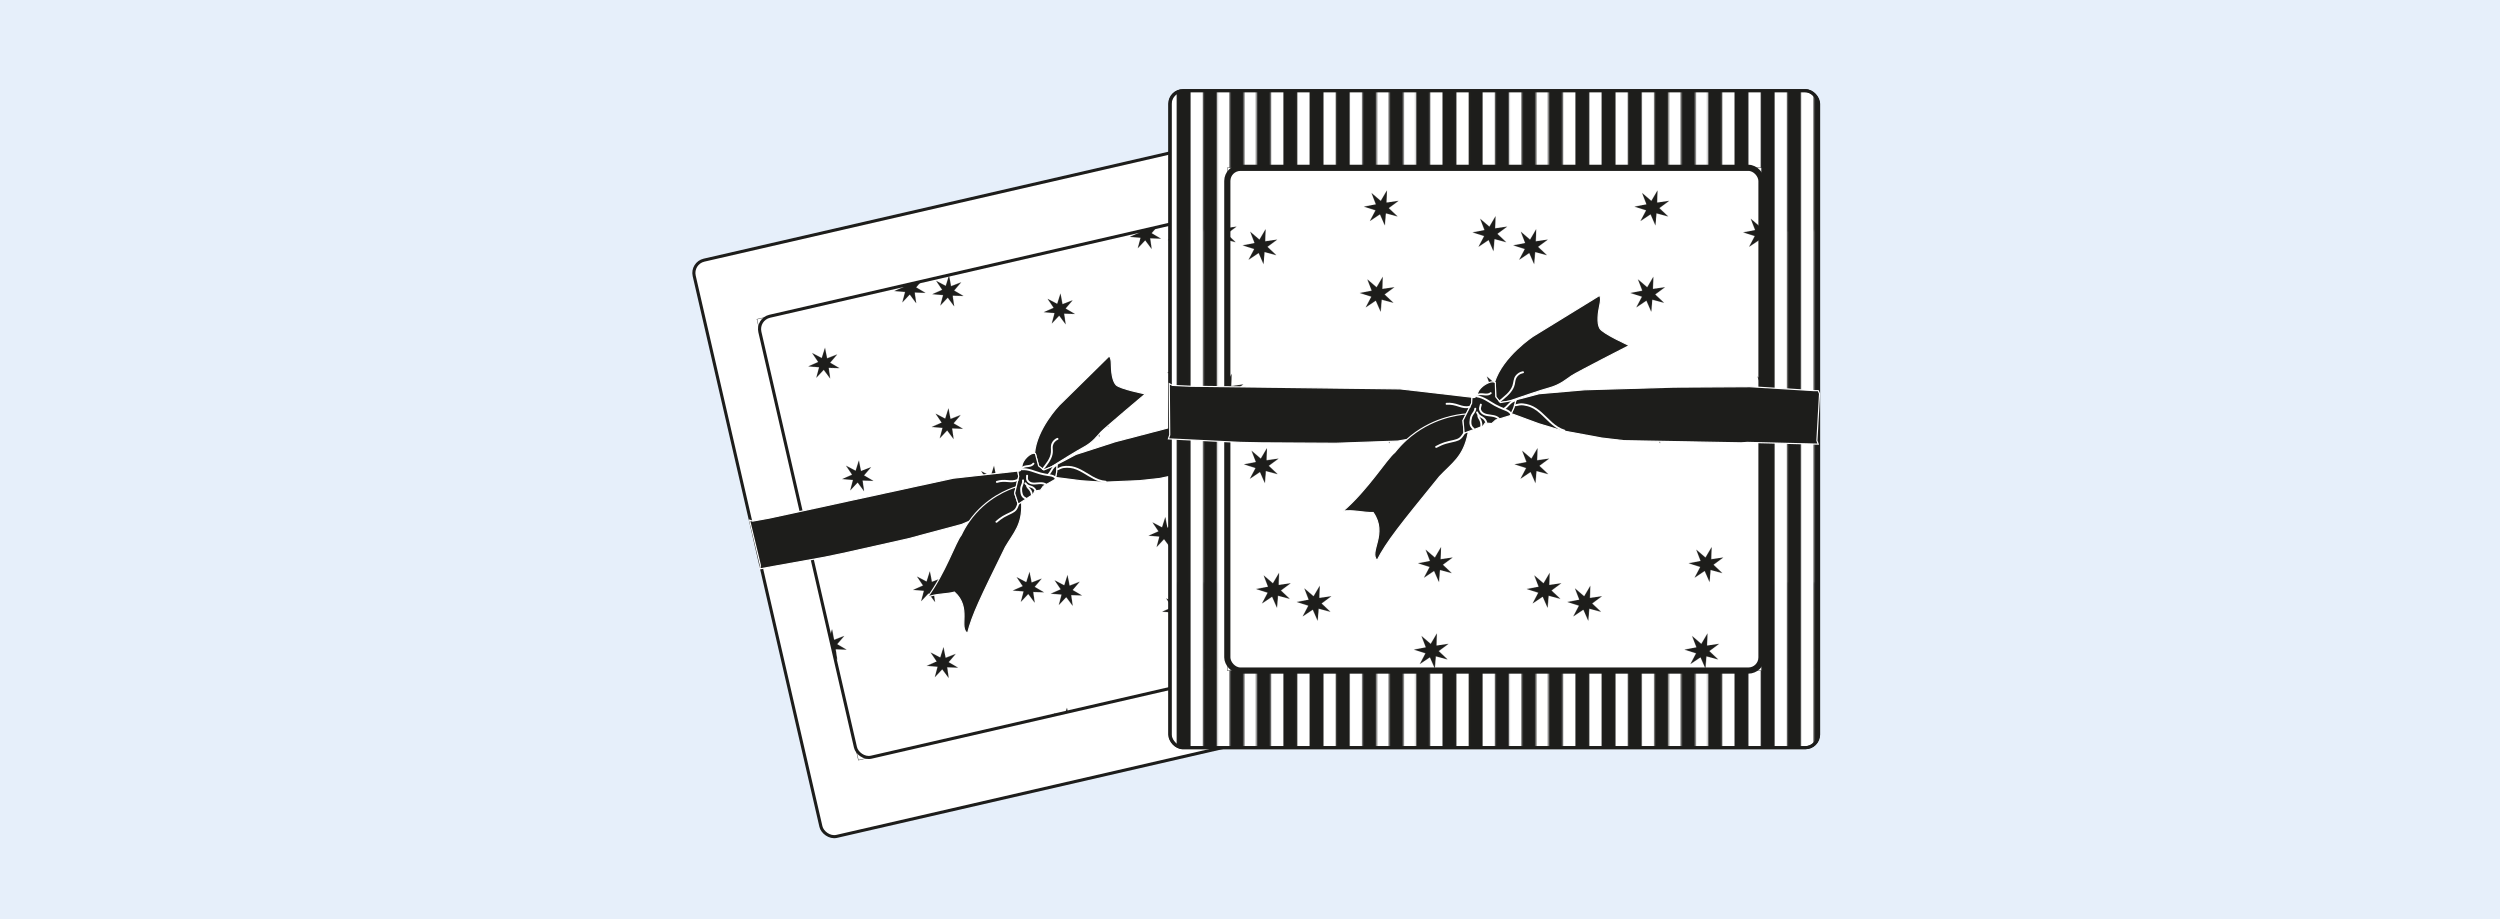 <svg viewBox="0 0 1617.96 594.89" xmlns:xlink="http://www.w3.org/1999/xlink" xmlns="http://www.w3.org/2000/svg" id="Ebene_2"><defs><style>.cls-1,.cls-2,.cls-3,.cls-4,.cls-5,.cls-6,.cls-7{stroke-width:0px;}.cls-1,.cls-8,.cls-9{fill:none;}.cls-10,.cls-11,.cls-8,.cls-9{stroke:#1d1d1b;}.cls-10,.cls-11,.cls-8,.cls-9,.cls-12{stroke-miterlimit:10;}.cls-10,.cls-2,.cls-12{fill:#1d1d1b;}.cls-11{stroke-width:.25px;}.cls-11,.cls-5{fill:#fff;}.cls-3{fill:url(#Neues_Muster_2);}.cls-13{filter:url(#drop-shadow-1);}.cls-4{fill:url(#_160212_streifen_breit2_pink_5);}.cls-8{stroke-width:2px;}.cls-9{stroke-width:4px;}.cls-12{stroke:#fff;stroke-width:.75px;}.cls-6{fill:#e6effa;}.cls-7{fill:url(#Neues_Muster_2-2);}</style><pattern viewBox="0 0 3127.42 4121.61" patternUnits="userSpaceOnUse" patternTransform="translate(-6763.13 -2670.19) rotate(-12.96) scale(.25)" height="4121.61" width="3127.42" y="0" x="0" id="Neues_Muster_2"><rect height="4121.61" width="3127.42" x="0" class="cls-1"></rect><polygon points="3090.24 4200.03 3079.45 4175.38 3057.1 4190.37 3069.64 4166.56 3043.98 4158.43 3070.43 4153.39 3060.78 4128.26 3081.2 4145.79 3094.84 4122.59 3093.87 4149.49 3120.51 4145.68 3098.87 4161.69 3118.47 4180.14 3092.46 4173.21 3090.24 4200.03" class="cls-10"></polygon><polygon points="2464.76 4200.03 2453.97 4175.38 2431.61 4190.37 2444.16 4166.56 2418.5 4158.43 2444.94 4153.39 2435.3 4128.26 2455.72 4145.79 2469.35 4122.59 2468.38 4149.49 2495.03 4145.68 2473.39 4161.69 2492.98 4180.14 2466.97 4173.21 2464.76 4200.03" class="cls-10"></polygon><polygon points="1839.28 4200.03 1828.48 4175.38 1806.13 4190.37 1818.68 4166.56 1793.02 4158.43 1819.46 4153.39 1809.81 4128.26 1830.24 4145.79 1843.87 4122.59 1842.9 4149.49 1869.54 4145.68 1847.91 4161.69 1867.5 4180.14 1841.49 4173.21 1839.28 4200.03" class="cls-10"></polygon><polygon points="1213.79 4200.03 1203 4175.38 1180.64 4190.37 1193.19 4166.56 1167.53 4158.43 1193.97 4153.39 1184.33 4128.26 1204.75 4145.79 1218.39 4122.59 1217.41 4149.49 1244.06 4145.68 1222.42 4161.69 1242.01 4180.14 1216.01 4173.21 1213.79 4200.03" class="cls-10"></polygon><polygon points="588.31 4200.03 577.51 4175.38 555.16 4190.37 567.71 4166.56 542.05 4158.43 568.49 4153.39 558.84 4128.26 579.27 4145.79 592.9 4122.59 591.93 4149.49 618.57 4145.68 596.94 4161.69 616.53 4180.14 590.52 4173.21 588.31 4200.03" class="cls-10"></polygon><polygon points="3079.78 3696.47 3068.98 3671.81 3046.63 3686.8 3059.18 3662.99 3033.52 3654.86 3059.96 3649.83 3050.32 3624.7 3070.74 3642.23 3084.37 3619.02 3083.4 3645.92 3110.04 3642.11 3088.41 3658.12 3108 3676.58 3081.99 3669.64 3079.78 3696.47" class="cls-10"></polygon><polygon points="2799.41 3785.96 2788.61 3761.3 2766.26 3776.29 2778.81 3752.48 2753.15 3744.35 2779.59 3739.32 2769.95 3714.19 2790.37 3731.72 2804 3708.51 2803.03 3735.41 2829.68 3731.6 2808.04 3747.61 2827.63 3766.07 2801.62 3759.13 2799.41 3785.96" class="cls-10"></polygon><polygon points="3070.17 3896.05 3059.37 3871.39 3037.02 3886.38 3049.57 3862.57 3023.91 3854.44 3050.35 3849.41 3040.7 3824.28 3061.13 3841.81 3074.76 3818.6 3073.79 3845.5 3100.43 3841.69 3078.8 3857.7 3098.39 3876.15 3072.38 3869.22 3070.17 3896.05" class="cls-10"></polygon><polygon points="2965.15 3375.71 2954.35 3351.05 2932 3366.05 2944.55 3342.24 2918.89 3334.11 2945.33 3329.07 2935.68 3303.94 2956.11 3321.47 2969.74 3298.27 2968.77 3325.16 2995.41 3321.35 2973.78 3337.36 2993.37 3355.82 2967.36 3348.89 2965.15 3375.71" class="cls-10"></polygon><polygon points="2454.29 3696.47 2443.5 3671.81 2421.15 3686.8 2433.69 3662.99 2408.03 3654.86 2434.47 3649.83 2424.83 3624.7 2445.25 3642.23 2458.89 3619.02 2457.92 3645.92 2484.56 3642.11 2462.92 3658.12 2482.52 3676.58 2456.51 3669.64 2454.29 3696.47" class="cls-10"></polygon><polygon points="2173.92 3785.96 2163.13 3761.3 2140.78 3776.29 2153.32 3752.48 2127.67 3744.35 2154.11 3739.32 2144.46 3714.19 2164.89 3731.72 2178.52 3708.51 2177.55 3735.41 2204.19 3731.6 2182.55 3747.61 2202.15 3766.07 2176.14 3759.13 2173.92 3785.96" class="cls-10"></polygon><polygon points="2444.68 3896.05 2433.89 3871.39 2411.54 3886.38 2424.08 3862.57 2398.42 3854.44 2424.86 3849.41 2415.22 3824.28 2435.64 3841.81 2449.28 3818.6 2448.3 3845.5 2474.95 3841.69 2453.31 3857.7 2472.9 3876.15 2446.9 3869.22 2444.68 3896.05" class="cls-10"></polygon><polygon points="2339.66 3375.71 2328.87 3351.05 2306.52 3366.05 2319.06 3342.24 2293.4 3334.11 2319.84 3329.07 2310.2 3303.94 2330.62 3321.47 2344.26 3298.27 2343.28 3325.16 2369.93 3321.35 2348.29 3337.36 2367.88 3355.82 2341.88 3348.89 2339.66 3375.71" class="cls-10"></polygon><polygon points="2705.41 3755.97 2694.61 3731.32 2672.26 3746.31 2684.81 3722.5 2659.15 3714.37 2685.59 3709.33 2675.94 3684.2 2696.37 3701.74 2710 3678.53 2709.03 3705.43 2735.67 3701.62 2714.04 3717.63 2733.63 3736.08 2707.62 3729.15 2705.41 3755.97" class="cls-10"></polygon><polygon points="2677.38 3467.8 2666.58 3443.14 2644.23 3458.13 2656.78 3434.32 2631.12 3426.19 2657.56 3421.16 2647.92 3396.03 2668.34 3413.56 2681.97 3390.35 2681 3417.25 2707.64 3413.44 2686.01 3429.45 2705.6 3447.9 2679.59 3440.97 2677.38 3467.8" class="cls-10"></polygon><polygon points="2720.92 4120.6 2710.13 4095.94 2687.77 4110.94 2700.32 4087.13 2674.66 4079 2701.1 4073.96 2691.46 4048.83 2711.88 4066.36 2725.52 4043.16 2724.54 4070.05 2751.19 4066.24 2729.55 4082.25 2749.14 4100.71 2723.14 4093.78 2720.92 4120.6" class="cls-10"></polygon><polygon points="1828.81 3696.47 1818.02 3671.81 1795.66 3686.8 1808.21 3662.99 1782.55 3654.86 1808.99 3649.83 1799.35 3624.7 1819.77 3642.23 1833.4 3619.02 1832.43 3645.92 1859.08 3642.11 1837.44 3658.12 1857.03 3676.58 1831.02 3669.64 1828.81 3696.47" class="cls-10"></polygon><polygon points="1548.44 3785.96 1537.65 3761.3 1515.29 3776.29 1527.84 3752.48 1502.18 3744.35 1528.62 3739.32 1518.98 3714.19 1539.4 3731.72 1553.03 3708.51 1552.06 3735.41 1578.71 3731.6 1557.07 3747.61 1576.66 3766.07 1550.65 3759.13 1548.44 3785.96" class="cls-10"></polygon><polygon points="1819.2 3896.05 1808.4 3871.39 1786.05 3886.38 1798.6 3862.57 1772.94 3854.44 1799.38 3849.41 1789.74 3824.28 1810.16 3841.81 1823.79 3818.6 1822.82 3845.5 1849.46 3841.69 1827.83 3857.7 1847.42 3876.15 1821.41 3869.22 1819.2 3896.05" class="cls-10"></polygon><polygon points="1714.18 3375.71 1703.38 3351.05 1681.03 3366.05 1693.58 3342.24 1667.92 3334.11 1694.36 3329.07 1684.72 3303.94 1705.14 3321.47 1718.77 3298.27 1717.8 3325.16 1744.44 3321.35 1722.81 3337.36 1742.4 3355.82 1716.39 3348.89 1714.18 3375.71" class="cls-10"></polygon><polygon points="2079.92 3755.97 2069.13 3731.32 2046.78 3746.31 2059.32 3722.5 2033.66 3714.37 2060.1 3709.33 2050.46 3684.2 2070.88 3701.74 2084.52 3678.53 2083.54 3705.43 2110.19 3701.62 2088.55 3717.63 2108.14 3736.08 2082.14 3729.15 2079.92 3755.97" class="cls-10"></polygon><polygon points="2051.89 3467.8 2041.1 3443.14 2018.75 3458.13 2031.29 3434.32 2005.63 3426.19 2032.08 3421.16 2022.43 3396.03 2042.85 3413.56 2056.49 3390.35 2055.52 3417.25 2082.16 3413.44 2060.52 3429.45 2080.12 3447.9 2054.11 3440.97 2051.89 3467.8" class="cls-10"></polygon><polygon points="2095.44 4120.6 2084.64 4095.94 2062.29 4110.94 2074.84 4087.13 2049.18 4079 2075.62 4073.96 2065.97 4048.83 2086.4 4066.36 2100.03 4043.16 2099.06 4070.05 2125.7 4066.24 2104.07 4082.25 2123.66 4100.71 2097.65 4093.78 2095.44 4120.6" class="cls-10"></polygon><polygon points="1203.33 3696.47 1192.53 3671.81 1170.18 3686.8 1182.72 3662.99 1157.07 3654.86 1183.51 3649.83 1173.86 3624.7 1194.29 3642.23 1207.92 3619.02 1206.95 3645.92 1233.59 3642.11 1211.96 3658.12 1231.55 3676.58 1205.54 3669.64 1203.33 3696.47" class="cls-10"></polygon><polygon points="922.96 3785.96 912.16 3761.3 889.81 3776.29 902.36 3752.48 876.7 3744.35 903.14 3739.32 893.49 3714.19 913.92 3731.72 927.55 3708.51 926.58 3735.41 953.22 3731.6 931.59 3747.61 951.18 3766.07 925.17 3759.13 922.96 3785.96" class="cls-10"></polygon><polygon points="1193.71 3896.05 1182.92 3871.39 1160.57 3886.38 1173.11 3862.57 1147.45 3854.44 1173.89 3849.41 1164.25 3824.28 1184.67 3841.81 1198.31 3818.6 1197.34 3845.5 1223.98 3841.69 1202.34 3857.7 1221.94 3876.15 1195.93 3869.22 1193.71 3896.05" class="cls-10"></polygon><polygon points="1088.69 3375.71 1077.9 3351.05 1055.55 3366.05 1068.09 3342.24 1042.43 3334.11 1068.87 3329.07 1059.23 3303.94 1079.65 3321.47 1093.29 3298.27 1092.32 3325.16 1118.96 3321.35 1097.32 3337.36 1116.92 3355.82 1090.91 3348.89 1088.69 3375.71" class="cls-10"></polygon><polygon points="1454.44 3755.97 1443.64 3731.32 1421.29 3746.31 1433.84 3722.5 1408.18 3714.37 1434.62 3709.33 1424.98 3684.2 1445.4 3701.74 1459.03 3678.53 1458.06 3705.43 1484.7 3701.62 1463.07 3717.63 1482.66 3736.08 1456.65 3729.15 1454.44 3755.97" class="cls-10"></polygon><polygon points="1426.41 3467.8 1415.62 3443.14 1393.26 3458.13 1405.81 3434.32 1380.15 3426.19 1406.59 3421.16 1396.95 3396.03 1417.37 3413.56 1431 3390.35 1430.03 3417.25 1456.68 3413.44 1435.04 3429.45 1454.63 3447.9 1428.62 3440.97 1426.41 3467.8" class="cls-10"></polygon><polygon points="1469.95 4120.6 1459.16 4095.94 1436.81 4110.94 1449.35 4087.13 1423.69 4079 1450.13 4073.96 1440.49 4048.83 1460.91 4066.36 1474.55 4043.16 1473.57 4070.05 1500.22 4066.24 1478.58 4082.25 1498.17 4100.71 1472.17 4093.78 1469.95 4120.6" class="cls-10"></polygon><polygon points="577.84 3696.47 567.05 3671.81 544.69 3686.8 557.24 3662.99 531.58 3654.86 558.02 3649.83 548.38 3624.7 568.8 3642.23 582.43 3619.02 581.46 3645.92 608.11 3642.11 586.47 3658.12 606.06 3676.58 580.06 3669.64 577.84 3696.47" class="cls-10"></polygon><polygon points="297.47 3785.96 286.68 3761.3 264.32 3776.29 276.87 3752.48 251.21 3744.35 277.65 3739.32 268.01 3714.19 288.43 3731.72 302.07 3708.51 301.09 3735.41 327.74 3731.6 306.1 3747.61 325.69 3766.07 299.69 3759.13 297.47 3785.96" class="cls-10"></polygon><polygon points="568.23 3896.05 557.44 3871.39 535.08 3886.38 547.63 3862.57 521.97 3854.44 548.41 3849.41 538.77 3824.28 559.19 3841.81 572.82 3818.6 571.85 3845.5 598.5 3841.69 576.86 3857.7 596.45 3876.15 570.44 3869.22 568.23 3896.05" class="cls-10"></polygon><polygon points="463.21 3375.71 452.42 3351.05 430.06 3366.05 442.61 3342.24 416.95 3334.11 443.39 3329.07 433.75 3303.94 454.17 3321.47 467.8 3298.27 466.83 3325.16 493.48 3321.35 471.84 3337.36 491.43 3355.82 465.42 3348.89 463.21 3375.71" class="cls-10"></polygon><polygon points="828.95 3755.97 818.16 3731.32 795.81 3746.31 808.35 3722.5 782.69 3714.37 809.14 3709.33 799.49 3684.2 819.91 3701.74 833.55 3678.53 832.58 3705.43 859.22 3701.62 837.58 3717.63 857.18 3736.08 831.17 3729.15 828.95 3755.97" class="cls-10"></polygon><polygon points="800.93 3467.8 790.13 3443.14 767.78 3458.13 780.33 3434.32 754.67 3426.19 781.11 3421.16 771.46 3396.03 791.89 3413.56 805.52 3390.35 804.55 3417.25 831.19 3413.44 809.56 3429.45 829.15 3447.9 803.14 3440.97 800.93 3467.8" class="cls-10"></polygon><polygon points="844.47 4120.6 833.67 4095.94 811.32 4110.94 823.87 4087.13 798.21 4079 824.65 4073.96 815 4048.83 835.43 4066.36 849.06 4043.16 848.09 4070.05 874.73 4066.24 853.1 4082.25 872.69 4100.71 846.68 4093.78 844.47 4120.6" class="cls-10"></polygon><polygon points="203.47 3755.97 192.68 3731.32 170.32 3746.31 182.87 3722.5 157.21 3714.37 183.65 3709.33 174.01 3684.2 194.43 3701.74 208.06 3678.53 207.09 3705.43 233.74 3701.62 212.1 3717.63 231.69 3736.08 205.68 3729.15 203.47 3755.97" class="cls-10"></polygon><polygon points="175.44 3467.8 164.65 3443.14 142.29 3458.13 154.84 3434.32 129.18 3426.19 155.62 3421.16 145.98 3396.03 166.4 3413.56 180.04 3390.35 179.06 3417.25 205.71 3413.44 184.07 3429.45 203.66 3447.9 177.66 3440.97 175.44 3467.8" class="cls-10"></polygon><polygon points="218.98 4120.6 208.19 4095.94 185.84 4110.94 198.38 4087.13 172.72 4079 199.16 4073.96 189.52 4048.83 209.94 4066.36 223.58 4043.16 222.6 4070.05 249.25 4066.24 227.61 4082.25 247.2 4100.71 221.2 4093.78 218.98 4120.6" class="cls-10"></polygon><polygon points="2954.68 2872.14 2943.89 2847.49 2921.53 2862.48 2934.08 2838.67 2908.42 2830.54 2934.86 2825.5 2925.22 2800.38 2945.64 2817.91 2959.28 2794.7 2958.3 2821.6 2984.95 2817.79 2963.31 2833.8 2982.9 2852.25 2956.9 2845.32 2954.68 2872.14" class="cls-10"></polygon><polygon points="2674.31 2961.64 2663.52 2936.98 2641.17 2951.97 2653.71 2928.16 2628.05 2920.03 2654.49 2915 2644.85 2889.87 2665.27 2907.4 2678.91 2884.19 2677.93 2911.09 2704.58 2907.28 2682.94 2923.29 2702.53 2941.75 2676.53 2934.81 2674.31 2961.64" class="cls-10"></polygon><polygon points="2945.07 3071.72 2934.28 3047.07 2911.92 3062.06 2924.47 3038.25 2898.81 3030.12 2925.25 3025.08 2915.61 2999.96 2936.03 3017.49 2949.66 2994.28 2948.69 3021.18 2975.34 3017.37 2953.7 3033.38 2973.29 3051.83 2947.28 3044.9 2945.07 3071.72" class="cls-10"></polygon><polygon points="2840.05 2551.39 2829.26 2526.73 2806.9 2541.73 2819.45 2517.91 2793.79 2509.79 2820.23 2504.75 2810.59 2479.62 2831.01 2497.15 2844.64 2473.94 2843.67 2500.84 2870.32 2497.03 2848.68 2513.04 2868.27 2531.5 2842.26 2524.56 2840.05 2551.39" class="cls-10"></polygon><polygon points="2329.2 2872.14 2318.4 2847.49 2296.05 2862.48 2308.6 2838.67 2282.94 2830.54 2309.38 2825.5 2299.73 2800.38 2320.16 2817.91 2333.79 2794.7 2332.82 2821.6 2359.46 2817.79 2337.83 2833.8 2357.42 2852.25 2331.41 2845.32 2329.2 2872.14" class="cls-10"></polygon><polygon points="2048.83 2961.64 2038.03 2936.98 2015.68 2951.97 2028.23 2928.16 2002.57 2920.03 2029.01 2915 2019.36 2889.87 2039.79 2907.4 2053.42 2884.19 2052.45 2911.09 2079.09 2907.28 2057.46 2923.29 2077.05 2941.75 2051.04 2934.81 2048.83 2961.64" class="cls-10"></polygon><polygon points="2319.59 3071.72 2308.79 3047.07 2286.44 3062.06 2298.99 3038.25 2273.33 3030.12 2299.77 3025.08 2290.12 2999.96 2310.55 3017.49 2324.18 2994.28 2323.21 3021.18 2349.85 3017.37 2328.22 3033.38 2347.81 3051.83 2321.8 3044.9 2319.59 3071.72" class="cls-10"></polygon><polygon points="2214.57 2551.39 2203.77 2526.73 2181.42 2541.73 2193.97 2517.91 2168.31 2509.79 2194.75 2504.75 2185.1 2479.62 2205.53 2497.15 2219.16 2473.94 2218.19 2500.84 2244.83 2497.03 2223.2 2513.04 2242.79 2531.5 2216.78 2524.56 2214.57 2551.39" class="cls-10"></polygon><polygon points="2580.31 2931.65 2569.52 2907 2547.16 2921.99 2559.71 2898.18 2534.05 2890.05 2560.49 2885.01 2550.85 2859.88 2571.27 2877.41 2584.9 2854.21 2583.93 2881.1 2610.58 2877.29 2588.94 2893.3 2608.53 2911.76 2582.52 2904.83 2580.31 2931.65" class="cls-10"></polygon><polygon points="2552.28 2643.47 2541.49 2618.82 2519.13 2633.81 2531.68 2610 2506.02 2601.87 2532.46 2596.83 2522.82 2571.71 2543.24 2589.24 2556.88 2566.03 2555.9 2592.93 2582.55 2589.12 2560.91 2605.13 2580.5 2623.58 2554.5 2616.65 2552.28 2643.47" class="cls-10"></polygon><polygon points="2595.82 3296.28 2585.03 3271.62 2562.68 3286.62 2575.22 3262.8 2549.56 3254.68 2576 3249.64 2566.36 3224.51 2586.78 3242.04 2600.42 3218.83 2599.45 3245.73 2626.09 3241.92 2604.45 3257.93 2624.05 3276.39 2598.04 3269.45 2595.82 3296.28" class="cls-10"></polygon><polygon points="1703.71 2872.14 1692.92 2847.49 1670.57 2862.48 1683.11 2838.67 1657.45 2830.54 1683.89 2825.5 1674.25 2800.38 1694.67 2817.91 1708.31 2794.7 1707.33 2821.6 1733.98 2817.79 1712.34 2833.8 1731.93 2852.25 1705.93 2845.32 1703.71 2872.14" class="cls-10"></polygon><polygon points="1423.34 2961.64 1412.55 2936.98 1390.2 2951.97 1402.74 2928.16 1377.08 2920.03 1403.52 2915 1393.88 2889.87 1414.3 2907.4 1427.94 2884.19 1426.97 2911.09 1453.61 2907.28 1431.97 2923.29 1451.57 2941.75 1425.56 2934.81 1423.34 2961.64" class="cls-10"></polygon><polygon points="1694.1 3071.72 1683.31 3047.07 1660.95 3062.06 1673.5 3038.25 1647.84 3030.12 1674.28 3025.08 1664.64 2999.96 1685.06 3017.49 1698.7 2994.28 1697.72 3021.18 1724.37 3017.37 1702.73 3033.38 1722.32 3051.83 1696.32 3044.9 1694.1 3071.72" class="cls-10"></polygon><polygon points="1589.08 2551.39 1578.29 2526.73 1555.93 2541.73 1568.48 2517.91 1542.82 2509.79 1569.26 2504.75 1559.62 2479.62 1580.04 2497.15 1593.68 2473.94 1592.7 2500.84 1619.35 2497.03 1597.71 2513.04 1617.3 2531.5 1591.3 2524.56 1589.08 2551.39" class="cls-10"></polygon><polygon points="1954.83 2931.65 1944.03 2907 1921.68 2921.99 1934.23 2898.18 1908.57 2890.05 1935.01 2885.01 1925.36 2859.88 1945.79 2877.41 1959.42 2854.21 1958.45 2881.1 1985.09 2877.29 1963.46 2893.3 1983.05 2911.76 1957.04 2904.83 1954.83 2931.65" class="cls-10"></polygon><polygon points="1926.8 2643.47 1916 2618.82 1893.65 2633.81 1906.2 2610 1880.54 2601.87 1906.98 2596.83 1897.33 2571.71 1917.76 2589.24 1931.39 2566.03 1930.42 2592.93 1957.06 2589.12 1935.43 2605.13 1955.02 2623.58 1929.01 2616.65 1926.8 2643.47" class="cls-10"></polygon><polygon points="1970.34 3296.28 1959.55 3271.62 1937.19 3286.62 1949.74 3262.8 1924.08 3254.68 1950.52 3249.64 1940.88 3224.51 1961.3 3242.04 1974.93 3218.83 1973.96 3245.73 2000.61 3241.92 1978.97 3257.93 1998.56 3276.39 1972.55 3269.45 1970.34 3296.28" class="cls-10"></polygon><polygon points="1078.23 2872.14 1067.43 2847.49 1045.08 2862.48 1057.63 2838.67 1031.97 2830.54 1058.41 2825.5 1048.77 2800.38 1069.19 2817.91 1082.82 2794.7 1081.85 2821.6 1108.49 2817.79 1086.86 2833.8 1106.45 2852.25 1080.44 2845.32 1078.23 2872.14" class="cls-10"></polygon><polygon points="797.86 2961.64 787.06 2936.98 764.71 2951.97 777.26 2928.16 751.6 2920.03 778.04 2915 768.4 2889.87 788.82 2907.4 802.45 2884.19 801.48 2911.09 828.13 2907.28 806.49 2923.29 826.08 2941.75 800.07 2934.81 797.86 2961.64" class="cls-10"></polygon><polygon points="1068.62 3071.72 1057.82 3047.07 1035.47 3062.06 1048.02 3038.25 1022.36 3030.12 1048.8 3025.08 1039.15 2999.96 1059.58 3017.49 1073.21 2994.28 1072.24 3021.18 1098.88 3017.37 1077.25 3033.38 1096.84 3051.83 1070.83 3044.9 1068.62 3071.72" class="cls-10"></polygon><polygon points="963.6 2551.39 952.8 2526.73 930.45 2541.73 943 2517.91 917.34 2509.79 943.78 2504.75 934.13 2479.62 954.56 2497.15 968.19 2473.94 967.22 2500.84 993.86 2497.03 972.23 2513.04 991.82 2531.5 965.81 2524.56 963.6 2551.39" class="cls-10"></polygon><polygon points="1329.34 2931.65 1318.55 2907 1296.19 2921.99 1308.74 2898.18 1283.08 2890.05 1309.52 2885.01 1299.88 2859.88 1320.3 2877.41 1333.94 2854.21 1332.96 2881.1 1359.61 2877.29 1337.97 2893.3 1357.56 2911.76 1331.56 2904.83 1329.34 2931.65" class="cls-10"></polygon><polygon points="1301.31 2643.47 1290.52 2618.82 1268.17 2633.81 1280.71 2610 1255.05 2601.87 1281.49 2596.83 1271.85 2571.71 1292.27 2589.24 1305.91 2566.03 1304.93 2592.93 1331.58 2589.12 1309.94 2605.13 1329.53 2623.58 1303.53 2616.65 1301.31 2643.47" class="cls-10"></polygon><polygon points="1344.86 3296.28 1334.06 3271.62 1311.71 3286.62 1324.26 3262.8 1298.6 3254.68 1325.04 3249.64 1315.39 3224.51 1335.82 3242.04 1349.45 3218.83 1348.48 3245.73 1375.12 3241.92 1353.49 3257.93 1373.08 3276.39 1347.07 3269.45 1344.86 3296.28" class="cls-10"></polygon><polygon points="452.74 2872.14 441.95 2847.49 419.6 2862.48 432.14 2838.67 406.48 2830.54 432.92 2825.5 423.28 2800.38 443.7 2817.91 457.34 2794.7 456.37 2821.6 483.01 2817.79 461.37 2833.8 480.97 2852.25 454.96 2845.32 452.74 2872.14" class="cls-10"></polygon><polygon points="172.37 2961.64 161.58 2936.98 139.23 2951.97 151.77 2928.16 126.12 2920.03 152.56 2915 142.91 2889.87 163.34 2907.4 176.97 2884.19 176 2911.09 202.64 2907.28 181 2923.29 200.6 2941.75 174.59 2934.81 172.37 2961.64" class="cls-10"></polygon><polygon points="443.13 3071.72 432.34 3047.07 409.99 3062.06 422.53 3038.25 396.87 3030.12 423.31 3025.08 413.67 2999.96 434.09 3017.49 447.73 2994.28 446.75 3021.18 473.4 3017.37 451.76 3033.38 471.35 3051.83 445.35 3044.9 443.13 3071.72" class="cls-10"></polygon><polygon points="338.11 2551.39 327.32 2526.73 304.97 2541.73 317.51 2517.91 291.85 2509.79 318.29 2504.75 308.65 2479.62 329.07 2497.15 342.71 2473.94 341.73 2500.84 368.38 2497.03 346.74 2513.04 366.33 2531.5 340.33 2524.56 338.11 2551.39" class="cls-10"></polygon><polygon points="703.86 2931.65 693.06 2907 670.71 2921.99 683.26 2898.18 657.6 2890.05 684.04 2885.01 674.39 2859.88 694.82 2877.41 708.45 2854.21 707.48 2881.1 734.12 2877.29 712.49 2893.3 732.08 2911.76 706.07 2904.83 703.86 2931.65" class="cls-10"></polygon><polygon points="675.83 2643.47 665.03 2618.82 642.68 2633.81 655.23 2610 629.57 2601.87 656.01 2596.83 646.37 2571.71 666.79 2589.24 680.42 2566.03 679.45 2592.93 706.09 2589.12 684.46 2605.13 704.05 2623.58 678.04 2616.65 675.83 2643.47" class="cls-10"></polygon><polygon points="719.37 3296.28 708.58 3271.62 686.22 3286.62 698.77 3262.8 673.11 3254.68 699.55 3249.64 689.91 3224.51 710.33 3242.04 723.96 3218.83 722.99 3245.73 749.64 3241.92 728 3257.93 747.59 3276.39 721.59 3269.45 719.37 3296.28" class="cls-10"></polygon><polygon points="78.37 2931.65 67.58 2907 45.23 2921.99 57.77 2898.18 32.11 2890.05 58.55 2885.01 48.91 2859.88 69.33 2877.41 82.97 2854.21 81.99 2881.1 108.64 2877.29 87 2893.3 106.59 2911.76 80.59 2904.83 78.37 2931.65" class="cls-10"></polygon><polygon points="50.34 2643.47 39.55 2618.82 17.2 2633.81 29.74 2610 4.08 2601.87 30.52 2596.83 20.88 2571.71 41.3 2589.24 54.94 2566.03 53.97 2592.93 80.61 2589.12 58.97 2605.13 78.57 2623.58 52.56 2616.65 50.34 2643.47" class="cls-10"></polygon><polygon points="93.89 3296.28 83.09 3271.62 60.74 3286.62 73.29 3262.8 47.63 3254.68 74.07 3249.64 64.42 3224.51 84.85 3242.04 98.48 3218.83 97.51 3245.73 124.15 3241.92 102.52 3257.93 122.11 3276.39 96.1 3269.45 93.89 3296.28" class="cls-10"></polygon><polygon points="3174.7 2137.31 3163.91 2112.66 3141.55 2127.65 3154.1 2103.84 3128.44 2095.71 3154.88 2090.67 3145.24 2065.55 3165.66 2083.08 3179.29 2059.87 3178.32 2086.77 3204.97 2082.96 3183.33 2098.97 3202.92 2117.42 3176.91 2110.49 3174.7 2137.31" class="cls-10"></polygon><polygon points="2829.58 2047.82 2818.79 2023.17 2796.44 2038.16 2808.98 2014.35 2783.33 2006.22 2809.77 2001.18 2800.12 1976.05 2820.55 1993.59 2834.18 1970.38 2833.21 1997.28 2859.85 1993.47 2838.21 2009.48 2857.81 2027.93 2831.8 2021 2829.58 2047.82" class="cls-10"></polygon><polygon points="2549.22 2137.31 2538.42 2112.66 2516.07 2127.65 2528.62 2103.84 2502.96 2095.71 2529.4 2090.67 2519.75 2065.55 2540.18 2083.08 2553.81 2059.87 2552.84 2086.77 2579.48 2082.96 2557.85 2098.97 2577.44 2117.42 2551.43 2110.49 2549.22 2137.31" class="cls-10"></polygon><polygon points="2819.97 2247.4 2809.18 2222.75 2786.83 2237.74 2799.37 2213.93 2773.71 2205.8 2800.15 2200.76 2790.51 2175.63 2810.93 2193.16 2824.57 2169.96 2823.59 2196.86 2850.24 2193.05 2828.6 2209.06 2848.2 2227.51 2822.19 2220.58 2819.97 2247.4" class="cls-10"></polygon><polygon points="2714.95 1727.07 2704.16 1702.41 2681.81 1717.4 2694.35 1693.59 2668.69 1685.46 2695.13 1680.43 2685.49 1655.3 2705.91 1672.83 2719.55 1649.62 2718.58 1676.52 2745.22 1672.71 2723.58 1688.72 2743.18 1707.18 2717.17 1700.24 2714.95 1727.07" class="cls-10"></polygon><polygon points="3080.7 2107.33 3069.9 2082.67 3047.55 2097.67 3060.1 2073.86 3034.44 2065.73 3060.88 2060.69 3051.24 2035.56 3071.66 2053.09 3085.29 2029.89 3084.32 2056.78 3110.96 2052.97 3089.33 2068.98 3108.92 2087.44 3082.91 2080.51 3080.7 2107.33" class="cls-10"></polygon><polygon points="3052.67 1819.15 3041.87 1794.5 3019.52 1809.49 3032.07 1785.68 3006.41 1777.55 3032.85 1772.51 3023.21 1747.38 3043.63 1764.91 3057.26 1741.71 3056.29 1768.61 3082.94 1764.8 3061.3 1780.81 3080.89 1799.26 3054.88 1792.33 3052.67 1819.15" class="cls-10"></polygon><polygon points="3096.21 2471.96 3085.42 2447.3 3063.06 2462.3 3075.61 2438.48 3049.95 2430.36 3076.39 2425.32 3066.75 2400.19 3087.17 2417.72 3100.81 2394.51 3099.83 2421.41 3126.48 2417.6 3104.84 2433.61 3124.43 2452.07 3098.43 2445.13 3096.21 2471.96" class="cls-10"></polygon><polygon points="2204.1 2047.82 2193.31 2023.17 2170.95 2038.16 2183.5 2014.35 2157.84 2006.22 2184.28 2001.18 2174.64 1976.05 2195.06 1993.59 2208.69 1970.38 2207.72 1997.28 2234.37 1993.47 2212.73 2009.48 2232.32 2027.93 2206.31 2021 2204.1 2047.82" class="cls-10"></polygon><polygon points="1923.73 2137.31 1912.94 2112.66 1890.58 2127.65 1903.13 2103.84 1877.47 2095.71 1903.91 2090.67 1894.27 2065.55 1914.69 2083.08 1928.33 2059.87 1927.35 2086.77 1954 2082.96 1932.36 2098.97 1951.95 2117.42 1925.95 2110.49 1923.73 2137.31" class="cls-10"></polygon><polygon points="2194.49 2247.4 2183.69 2222.75 2161.34 2237.74 2173.89 2213.93 2148.23 2205.8 2174.67 2200.76 2165.03 2175.63 2185.45 2193.16 2199.08 2169.96 2198.11 2196.86 2224.76 2193.05 2203.12 2209.06 2222.71 2227.51 2196.7 2220.58 2194.49 2247.4" class="cls-10"></polygon><polygon points="2089.47 1727.07 2078.67 1702.41 2056.32 1717.4 2068.87 1693.59 2043.21 1685.46 2069.65 1680.43 2060.01 1655.3 2080.43 1672.83 2094.06 1649.62 2093.09 1676.52 2119.74 1672.71 2098.1 1688.72 2117.69 1707.18 2091.68 1700.24 2089.47 1727.07" class="cls-10"></polygon><polygon points="2455.21 2107.33 2444.42 2082.67 2422.07 2097.67 2434.61 2073.86 2408.95 2065.73 2435.39 2060.69 2425.75 2035.56 2446.17 2053.09 2459.81 2029.89 2458.84 2056.78 2485.48 2052.97 2463.84 2068.98 2483.44 2087.44 2457.43 2080.51 2455.21 2107.33" class="cls-10"></polygon><polygon points="2427.18 1819.15 2416.39 1794.5 2394.04 1809.49 2406.58 1785.68 2380.93 1777.55 2407.37 1772.51 2397.72 1747.38 2418.15 1764.91 2431.78 1741.71 2430.81 1768.61 2457.45 1764.8 2435.81 1780.81 2455.41 1799.26 2429.4 1792.33 2427.18 1819.15" class="cls-10"></polygon><polygon points="2470.73 2471.96 2459.93 2447.3 2437.58 2462.3 2450.13 2438.48 2424.47 2430.36 2450.91 2425.32 2441.26 2400.19 2461.69 2417.72 2475.32 2394.51 2474.35 2421.41 2500.99 2417.6 2479.36 2433.61 2498.95 2452.07 2472.94 2445.13 2470.73 2471.96" class="cls-10"></polygon><polygon points="1578.62 2047.82 1567.82 2023.17 1545.47 2038.16 1558.02 2014.35 1532.36 2006.22 1558.8 2001.18 1549.15 1976.05 1569.58 1993.59 1583.21 1970.38 1582.24 1997.28 1608.88 1993.47 1587.25 2009.48 1606.84 2027.93 1580.83 2021 1578.62 2047.82" class="cls-10"></polygon><polygon points="1298.25 2137.31 1287.45 2112.66 1265.1 2127.65 1277.65 2103.84 1251.99 2095.71 1278.43 2090.67 1268.78 2065.55 1289.21 2083.08 1302.84 2059.87 1301.87 2086.77 1328.51 2082.96 1306.88 2098.97 1326.47 2117.42 1300.46 2110.49 1298.25 2137.31" class="cls-10"></polygon><polygon points="1569 2247.4 1558.21 2222.75 1535.86 2237.74 1548.4 2213.93 1522.75 2205.8 1549.19 2200.76 1539.54 2175.63 1559.97 2193.16 1573.6 2169.96 1572.63 2196.86 1599.27 2193.05 1577.63 2209.06 1597.23 2227.51 1571.22 2220.58 1569 2247.4" class="cls-10"></polygon><polygon points="1463.98 1727.07 1453.19 1702.41 1430.84 1717.4 1443.38 1693.59 1417.73 1685.46 1444.17 1680.43 1434.52 1655.3 1454.95 1672.83 1468.58 1649.62 1467.61 1676.52 1494.25 1672.71 1472.61 1688.72 1492.21 1707.18 1466.2 1700.24 1463.98 1727.07" class="cls-10"></polygon><polygon points="1829.73 2107.33 1818.94 2082.67 1796.58 2097.67 1809.13 2073.86 1783.47 2065.73 1809.91 2060.69 1800.27 2035.56 1820.69 2053.09 1834.32 2029.89 1833.35 2056.78 1860 2052.97 1838.36 2068.98 1857.95 2087.44 1831.94 2080.51 1829.73 2107.33" class="cls-10"></polygon><polygon points="1801.7 1819.15 1790.91 1794.5 1768.55 1809.49 1781.1 1785.68 1755.44 1777.55 1781.88 1772.51 1772.24 1747.38 1792.66 1764.91 1806.29 1741.71 1805.32 1768.61 1831.97 1764.8 1810.33 1780.81 1829.92 1799.26 1803.91 1792.33 1801.7 1819.15" class="cls-10"></polygon><polygon points="1845.24 2471.96 1834.45 2447.3 1812.1 2462.3 1824.64 2438.48 1798.98 2430.36 1825.42 2425.32 1815.78 2400.19 1836.2 2417.72 1849.84 2394.51 1848.86 2421.41 1875.51 2417.6 1853.87 2433.61 1873.46 2452.07 1847.46 2445.13 1845.24 2471.96" class="cls-10"></polygon><polygon points="953.13 2047.82 942.34 2023.17 919.98 2038.16 932.53 2014.35 906.87 2006.22 933.31 2001.18 923.67 1976.05 944.09 1993.59 957.73 1970.38 956.75 1997.28 983.4 1993.47 961.76 2009.48 981.35 2027.93 955.35 2021 953.13 2047.82" class="cls-10"></polygon><polygon points="672.76 2137.31 661.97 2112.66 639.62 2127.65 652.16 2103.84 626.5 2095.71 652.94 2090.67 643.3 2065.55 663.72 2083.08 677.36 2059.87 676.38 2086.77 703.03 2082.96 681.39 2098.97 700.98 2117.42 674.98 2110.49 672.76 2137.31" class="cls-10"></polygon><polygon points="943.52 2247.4 932.73 2222.75 910.37 2237.74 922.92 2213.93 897.26 2205.8 923.7 2200.76 914.06 2175.63 934.48 2193.16 948.11 2169.96 947.14 2196.86 973.79 2193.05 952.15 2209.06 971.74 2227.51 945.73 2220.58 943.52 2247.4" class="cls-10"></polygon><polygon points="838.5 1727.07 827.71 1702.41 805.35 1717.4 817.9 1693.59 792.24 1685.46 818.68 1680.43 809.04 1655.3 829.46 1672.83 843.09 1649.62 842.12 1676.52 868.77 1672.71 847.13 1688.72 866.72 1707.18 840.71 1700.24 838.5 1727.07" class="cls-10"></polygon><polygon points="1204.25 2107.33 1193.45 2082.67 1171.1 2097.67 1183.64 2073.86 1157.99 2065.73 1184.43 2060.69 1174.78 2035.56 1195.21 2053.09 1208.84 2029.89 1207.87 2056.78 1234.51 2052.97 1212.87 2068.98 1232.47 2087.44 1206.46 2080.51 1204.25 2107.33" class="cls-10"></polygon><polygon points="1176.22 1819.15 1165.42 1794.5 1143.07 1809.49 1155.62 1785.68 1129.96 1777.55 1156.4 1772.51 1146.75 1747.38 1167.18 1764.91 1180.81 1741.71 1179.84 1768.61 1206.48 1764.8 1184.85 1780.81 1204.44 1799.26 1178.43 1792.33 1176.22 1819.15" class="cls-10"></polygon><polygon points="1219.76 2471.96 1208.96 2447.3 1186.61 2462.3 1199.16 2438.48 1173.5 2430.36 1199.94 2425.32 1190.3 2400.19 1210.72 2417.72 1224.35 2394.51 1223.38 2421.41 1250.02 2417.6 1228.39 2433.61 1247.98 2452.07 1221.97 2445.13 1219.76 2471.96" class="cls-10"></polygon><polygon points="327.65 2047.82 316.85 2023.17 294.5 2038.16 307.05 2014.35 281.39 2006.22 307.83 2001.18 298.18 1976.05 318.61 1993.59 332.24 1970.38 331.27 1997.28 357.91 1993.47 336.28 2009.48 355.87 2027.93 329.86 2021 327.65 2047.82" class="cls-10"></polygon><polygon points="47.28 2137.31 36.48 2112.66 14.13 2127.65 26.68 2103.84 1.02 2095.71 27.46 2090.67 17.81 2065.55 38.24 2083.08 51.87 2059.87 50.9 2086.77 77.54 2082.96 55.91 2098.97 75.5 2117.42 49.49 2110.49 47.28 2137.31" class="cls-10"></polygon><polygon points="318.04 2247.4 307.24 2222.75 284.89 2237.74 297.44 2213.93 271.78 2205.8 298.22 2200.76 288.57 2175.63 309 2193.16 322.63 2169.96 321.66 2196.86 348.3 2193.05 326.67 2209.06 346.26 2227.51 320.25 2220.58 318.04 2247.4" class="cls-10"></polygon><polygon points="213.02 1727.07 202.22 1702.41 179.87 1717.4 192.42 1693.59 166.76 1685.46 193.2 1680.43 183.55 1655.3 203.98 1672.83 217.61 1649.62 216.64 1676.52 243.28 1672.71 221.65 1688.72 241.24 1707.18 215.23 1700.24 213.02 1727.07" class="cls-10"></polygon><polygon points="578.76 2107.33 567.97 2082.67 545.61 2097.67 558.16 2073.86 532.5 2065.73 558.94 2060.69 549.3 2035.56 569.72 2053.09 583.35 2029.89 582.38 2056.78 609.03 2052.97 587.39 2068.98 606.98 2087.44 580.97 2080.51 578.76 2107.33" class="cls-10"></polygon><polygon points="550.73 1819.15 539.94 1794.5 517.58 1809.49 530.13 1785.68 504.47 1777.55 530.91 1772.51 521.27 1747.38 541.69 1764.91 555.33 1741.71 554.35 1768.61 581 1764.8 559.36 1780.81 578.95 1799.26 552.95 1792.33 550.73 1819.15" class="cls-10"></polygon><polygon points="594.27 2471.96 583.48 2447.3 561.13 2462.3 573.67 2438.48 548.01 2430.36 574.45 2425.32 564.81 2400.19 585.23 2417.72 598.87 2394.51 597.9 2421.41 624.54 2417.6 602.9 2433.61 622.5 2452.07 596.49 2445.13 594.27 2471.96" class="cls-10"></polygon><polygon points="-31.21 2471.96 -42 2447.3 -64.36 2462.3 -51.81 2438.48 -77.47 2430.36 -51.03 2425.32 -60.67 2400.19 -40.25 2417.72 -26.62 2394.51 -27.59 2421.41 -.94 2417.6 -22.58 2433.61 -2.99 2452.07 -29 2445.13 -31.21 2471.96" class="cls-10"></polygon><polygon points="3049.6 1312.99 3038.81 1288.34 3016.46 1303.33 3029 1279.52 3003.34 1271.39 3029.78 1266.35 3020.14 1241.22 3040.56 1258.76 3054.2 1235.55 3053.22 1262.45 3079.87 1258.64 3058.23 1274.65 3077.82 1293.1 3051.82 1286.17 3049.6 1312.99" class="cls-10"></polygon><polygon points="2704.49 1223.5 2693.69 1198.85 2671.34 1213.84 2683.89 1190.03 2658.23 1181.9 2684.67 1176.86 2675.02 1151.73 2695.45 1169.26 2709.08 1146.06 2708.11 1172.95 2734.75 1169.14 2713.12 1185.16 2732.71 1203.61 2706.7 1196.68 2704.49 1223.5" class="cls-10"></polygon><polygon points="2424.12 1312.99 2413.32 1288.34 2390.97 1303.33 2403.52 1279.52 2377.86 1271.39 2404.3 1266.35 2394.66 1241.22 2415.08 1258.76 2428.71 1235.55 2427.74 1262.45 2454.38 1258.64 2432.75 1274.65 2452.34 1293.1 2426.33 1286.17 2424.12 1312.99" class="cls-10"></polygon><polygon points="2694.88 1423.08 2684.08 1398.42 2661.73 1413.42 2674.28 1389.61 2648.62 1381.48 2675.06 1376.44 2665.41 1351.31 2685.84 1368.84 2699.47 1345.64 2698.5 1372.53 2725.14 1368.72 2703.51 1384.73 2723.1 1403.19 2697.09 1396.26 2694.88 1423.08" class="cls-10"></polygon><polygon points="2589.86 902.75 2579.06 878.09 2556.71 893.08 2569.26 869.27 2543.6 861.14 2570.04 856.11 2560.39 830.98 2580.82 848.51 2594.45 825.3 2593.48 852.2 2620.12 848.39 2598.49 864.4 2618.08 882.86 2592.07 875.92 2589.86 902.75" class="cls-10"></polygon><polygon points="2955.6 1283.01 2944.81 1258.35 2922.45 1273.35 2935 1249.53 2909.34 1241.41 2935.78 1236.37 2926.14 1211.24 2946.56 1228.77 2960.2 1205.56 2959.22 1232.46 2985.87 1228.65 2964.23 1244.66 2983.82 1263.12 2957.82 1256.18 2955.6 1283.01" class="cls-10"></polygon><polygon points="2927.57 994.83 2916.78 970.17 2894.43 985.17 2906.97 961.36 2881.31 953.23 2907.75 948.19 2898.11 923.06 2918.53 940.59 2932.17 917.39 2931.19 944.28 2957.84 940.47 2936.2 956.48 2955.79 974.94 2929.79 968.01 2927.57 994.83" class="cls-10"></polygon><polygon points="2971.11 1647.64 2960.32 1622.98 2937.97 1637.97 2950.51 1614.16 2924.86 1606.03 2951.3 1601 2941.65 1575.87 2962.08 1593.4 2975.71 1570.19 2974.74 1597.09 3001.38 1593.28 2979.74 1609.29 2999.34 1627.75 2973.33 1620.81 2971.11 1647.64" class="cls-10"></polygon><polygon points="2079 1223.5 2068.21 1198.85 2045.86 1213.84 2058.4 1190.03 2032.74 1181.9 2059.18 1176.86 2049.54 1151.73 2069.96 1169.26 2083.6 1146.06 2082.62 1172.95 2109.27 1169.14 2087.63 1185.16 2107.22 1203.61 2081.22 1196.68 2079 1223.5" class="cls-10"></polygon><polygon points="1798.63 1312.99 1787.84 1288.34 1765.49 1303.33 1778.03 1279.52 1752.37 1271.39 1778.81 1266.35 1769.17 1241.22 1789.59 1258.76 1803.23 1235.55 1802.26 1262.45 1828.9 1258.64 1807.26 1274.65 1826.86 1293.1 1800.85 1286.17 1798.63 1312.99" class="cls-10"></polygon><polygon points="2069.39 1423.08 2058.6 1398.42 2036.25 1413.42 2048.79 1389.61 2023.13 1381.48 2049.57 1376.44 2039.93 1351.31 2060.35 1368.84 2073.99 1345.64 2073.01 1372.53 2099.66 1368.72 2078.02 1384.73 2097.61 1403.19 2071.61 1396.26 2069.39 1423.08" class="cls-10"></polygon><polygon points="1964.37 902.75 1953.58 878.09 1931.23 893.08 1943.77 869.27 1918.11 861.14 1944.55 856.11 1934.91 830.98 1955.33 848.51 1968.97 825.3 1967.99 852.2 1994.64 848.39 1973 864.4 1992.59 882.86 1966.59 875.92 1964.37 902.75" class="cls-10"></polygon><polygon points="2330.12 1283.01 2319.32 1258.35 2296.97 1273.35 2309.52 1249.53 2283.86 1241.41 2310.3 1236.37 2300.65 1211.24 2321.08 1228.77 2334.71 1205.56 2333.74 1232.46 2360.38 1228.65 2338.75 1244.66 2358.34 1263.12 2332.33 1256.18 2330.12 1283.01" class="cls-10"></polygon><polygon points="2302.09 994.83 2291.29 970.17 2268.94 985.17 2281.49 961.36 2255.83 953.23 2282.27 948.19 2272.63 923.06 2293.05 940.59 2306.68 917.39 2305.71 944.28 2332.35 940.47 2310.72 956.48 2330.31 974.94 2304.3 968.01 2302.09 994.83" class="cls-10"></polygon><polygon points="2345.63 1647.64 2334.84 1622.98 2312.48 1637.97 2325.03 1614.16 2299.37 1606.03 2325.81 1601 2316.17 1575.87 2336.59 1593.4 2350.22 1570.19 2349.25 1597.09 2375.9 1593.28 2354.26 1609.29 2373.85 1627.75 2347.84 1620.81 2345.63 1647.64" class="cls-10"></polygon><polygon points="1453.52 1223.5 1442.72 1198.85 1420.37 1213.84 1432.92 1190.03 1407.26 1181.9 1433.7 1176.86 1424.06 1151.73 1444.48 1169.26 1458.11 1146.06 1457.14 1172.95 1483.79 1169.14 1462.15 1185.16 1481.74 1203.61 1455.73 1196.68 1453.52 1223.5" class="cls-10"></polygon><polygon points="1173.15 1312.99 1162.36 1288.34 1140 1303.33 1152.55 1279.52 1126.89 1271.39 1153.33 1266.35 1143.69 1241.22 1164.11 1258.76 1177.74 1235.55 1176.77 1262.45 1203.42 1258.64 1181.78 1274.65 1201.37 1293.1 1175.36 1286.17 1173.15 1312.99" class="cls-10"></polygon><polygon points="1443.91 1423.08 1433.11 1398.42 1410.76 1413.42 1423.31 1389.61 1397.65 1381.48 1424.09 1376.44 1414.44 1351.31 1434.87 1368.84 1448.5 1345.64 1447.53 1372.53 1474.17 1368.72 1452.54 1384.73 1472.13 1403.19 1446.12 1396.26 1443.91 1423.08" class="cls-10"></polygon><polygon points="1338.89 902.75 1328.09 878.09 1305.74 893.08 1318.29 869.27 1292.63 861.14 1319.07 856.11 1309.43 830.98 1329.85 848.51 1343.48 825.3 1342.51 852.2 1369.15 848.39 1347.52 864.4 1367.11 882.86 1341.1 875.92 1338.89 902.75" class="cls-10"></polygon><polygon points="1704.63 1283.01 1693.84 1258.35 1671.49 1273.35 1684.03 1249.53 1658.37 1241.41 1684.81 1236.37 1675.17 1211.24 1695.59 1228.77 1709.23 1205.56 1708.25 1232.46 1734.9 1228.65 1713.26 1244.66 1732.85 1263.12 1706.85 1256.18 1704.63 1283.01" class="cls-10"></polygon><polygon points="1676.6 994.83 1665.81 970.17 1643.46 985.17 1656 961.36 1630.34 953.23 1656.78 948.19 1647.14 923.06 1667.56 940.59 1681.2 917.39 1680.23 944.28 1706.87 940.47 1685.23 956.48 1704.83 974.94 1678.82 968.01 1676.6 994.83" class="cls-10"></polygon><polygon points="1720.15 1647.64 1709.35 1622.98 1687 1637.97 1699.55 1614.16 1673.89 1606.03 1700.33 1601 1690.68 1575.87 1711.11 1593.4 1724.74 1570.19 1723.77 1597.09 1750.41 1593.28 1728.78 1609.29 1748.37 1627.75 1722.36 1620.81 1720.15 1647.64" class="cls-10"></polygon><polygon points="828.03 1223.5 817.24 1198.85 794.89 1213.84 807.43 1190.03 781.78 1181.9 808.22 1176.86 798.57 1151.73 818.99 1169.26 832.63 1146.06 831.66 1172.95 858.3 1169.14 836.66 1185.16 856.26 1203.61 830.25 1196.68 828.03 1223.5" class="cls-10"></polygon><polygon points="547.67 1312.99 536.87 1288.34 514.52 1303.33 527.07 1279.52 501.41 1271.39 527.85 1266.35 518.2 1241.22 538.63 1258.76 552.26 1235.55 551.29 1262.45 577.93 1258.64 556.3 1274.65 575.89 1293.1 549.88 1286.17 547.67 1312.99" class="cls-10"></polygon><polygon points="818.42 1423.08 807.63 1398.42 785.28 1413.42 797.82 1389.61 772.16 1381.48 798.6 1376.44 788.96 1351.31 809.38 1368.84 823.02 1345.64 822.04 1372.53 848.69 1368.72 827.05 1384.73 846.64 1403.19 820.64 1396.26 818.42 1423.08" class="cls-10"></polygon><polygon points="713.4 902.75 702.61 878.09 680.26 893.08 692.8 869.27 667.14 861.14 693.58 856.11 683.94 830.98 704.36 848.51 718 825.3 717.03 852.2 743.67 848.39 722.03 864.4 741.63 882.86 715.62 875.92 713.4 902.75" class="cls-10"></polygon><polygon points="1079.15 1283.01 1068.35 1258.35 1046 1273.35 1058.55 1249.53 1032.89 1241.41 1059.33 1236.37 1049.69 1211.24 1070.11 1228.77 1083.74 1205.56 1082.77 1232.46 1109.41 1228.65 1087.78 1244.66 1107.37 1263.12 1081.36 1256.18 1079.15 1283.01" class="cls-10"></polygon><polygon points="1051.12 994.83 1040.32 970.17 1017.97 985.17 1030.52 961.36 1004.86 953.23 1031.3 948.19 1021.66 923.06 1042.08 940.59 1055.71 917.39 1054.74 944.28 1081.39 940.47 1059.75 956.48 1079.34 974.94 1053.33 968.01 1051.12 994.83" class="cls-10"></polygon><polygon points="1094.66 1647.64 1083.87 1622.98 1061.51 1637.97 1074.06 1614.16 1048.4 1606.03 1074.84 1601 1065.2 1575.87 1085.62 1593.4 1099.26 1570.19 1098.28 1597.09 1124.93 1593.28 1103.29 1609.29 1122.88 1627.75 1096.88 1620.81 1094.66 1647.64" class="cls-10"></polygon><polygon points="202.55 1223.5 191.76 1198.85 169.4 1213.84 181.95 1190.03 156.29 1181.9 182.73 1176.86 173.09 1151.73 193.51 1169.26 207.14 1146.06 206.17 1172.95 232.82 1169.14 211.18 1185.16 230.77 1203.61 204.76 1196.68 202.55 1223.5" class="cls-10"></polygon><polygon points="192.94 1423.08 182.14 1398.42 159.79 1413.42 172.34 1389.61 146.68 1381.48 173.12 1376.44 163.48 1351.31 183.9 1368.84 197.53 1345.64 196.56 1372.53 223.21 1368.72 201.57 1384.73 221.16 1403.19 195.15 1396.26 192.94 1423.08" class="cls-10"></polygon><polygon points="87.92 902.75 77.12 878.09 54.77 893.08 67.32 869.27 41.66 861.14 68.1 856.11 58.46 830.98 78.88 848.51 92.51 825.3 91.54 852.2 118.19 848.39 96.55 864.4 116.14 882.86 90.13 875.92 87.92 902.75" class="cls-10"></polygon><polygon points="453.66 1283.01 442.87 1258.35 420.52 1273.35 433.06 1249.53 407.4 1241.41 433.84 1236.37 424.2 1211.24 444.62 1228.77 458.26 1205.56 457.29 1232.46 483.93 1228.65 462.29 1244.66 481.89 1263.12 455.88 1256.18 453.66 1283.01" class="cls-10"></polygon><polygon points="425.63 994.83 414.84 970.17 392.49 985.17 405.03 961.36 379.38 953.23 405.82 948.19 396.17 923.06 416.6 940.59 430.23 917.39 429.26 944.28 455.9 940.47 434.26 956.48 453.86 974.94 427.85 968.01 425.63 994.83" class="cls-10"></polygon><polygon points="469.18 1647.64 458.38 1622.98 436.03 1637.97 448.58 1614.16 422.92 1606.03 449.36 1601 439.71 1575.87 460.14 1593.4 473.77 1570.19 472.8 1597.09 499.44 1593.28 477.81 1609.29 497.4 1627.75 471.39 1620.81 469.18 1647.64" class="cls-10"></polygon><polygon points="2924.51 488.67 2913.71 464.02 2891.36 479.01 2903.91 455.2 2878.25 447.07 2904.69 442.03 2895.04 416.9 2915.47 434.43 2929.1 411.23 2928.13 438.12 2954.77 434.31 2933.14 450.32 2952.73 468.78 2926.72 461.85 2924.51 488.67" class="cls-10"></polygon><polygon points="3090.24 78.42 3079.45 53.77 3057.1 68.76 3069.64 44.95 3043.98 36.82 3070.43 31.78 3060.78 6.66 3081.2 24.19 3094.84 .98 3093.87 27.88 3120.51 24.07 3098.87 40.08 3118.47 58.53 3092.46 51.6 3090.24 78.42" class="cls-10"></polygon><polygon points="2579.39 399.18 2568.6 374.52 2546.24 389.52 2558.79 365.71 2533.13 357.58 2559.57 352.54 2549.93 327.41 2570.35 344.94 2583.98 321.74 2583.01 348.63 2609.66 344.82 2588.02 360.83 2607.61 379.29 2581.61 372.36 2579.39 399.18" class="cls-10"></polygon><polygon points="2299.02 488.67 2288.23 464.02 2265.87 479.01 2278.42 455.2 2252.76 447.07 2279.2 442.03 2269.56 416.9 2289.98 434.43 2303.62 411.23 2302.64 438.12 2329.29 434.31 2307.65 450.32 2327.24 468.78 2301.24 461.85 2299.02 488.67" class="cls-10"></polygon><polygon points="2569.78 598.76 2558.99 574.1 2536.63 589.1 2549.18 565.28 2523.52 557.16 2549.96 552.12 2540.32 526.99 2560.74 544.52 2574.37 521.31 2573.4 548.21 2600.05 544.4 2578.41 560.41 2598 578.87 2571.99 571.94 2569.78 598.76" class="cls-10"></polygon><polygon points="2464.76 78.42 2453.97 53.77 2431.61 68.76 2444.16 44.95 2418.5 36.82 2444.94 31.78 2435.3 6.66 2455.72 24.19 2469.35 .98 2468.38 27.88 2495.03 24.07 2473.39 40.08 2492.98 58.53 2466.97 51.6 2464.76 78.42" class="cls-10"></polygon><polygon points="2830.5 458.69 2819.71 434.03 2797.36 449.02 2809.9 425.21 2784.25 417.08 2810.69 412.05 2801.04 386.92 2821.46 404.45 2835.1 381.24 2834.13 408.14 2860.77 404.33 2839.13 420.34 2858.73 438.8 2832.72 431.86 2830.5 458.69" class="cls-10"></polygon><polygon points="2802.48 170.51 2791.68 145.85 2769.33 160.85 2781.88 137.03 2756.22 128.91 2782.66 123.87 2773.01 98.74 2793.44 116.27 2807.07 93.06 2806.1 119.96 2832.74 116.15 2811.11 132.16 2830.7 150.62 2804.69 143.69 2802.48 170.51" class="cls-10"></polygon><polygon points="2846.02 823.31 2835.22 798.66 2812.87 813.65 2825.42 789.84 2799.76 781.71 2826.2 776.67 2816.55 751.55 2836.98 769.08 2850.61 745.87 2849.64 772.77 2876.28 768.96 2854.65 784.97 2874.24 803.42 2848.23 796.49 2846.02 823.31" class="cls-10"></polygon><polygon points="1953.91 399.18 1943.11 374.52 1920.76 389.52 1933.31 365.71 1907.65 357.58 1934.09 352.54 1924.44 327.41 1944.87 344.94 1958.5 321.74 1957.53 348.63 1984.17 344.82 1962.54 360.83 1982.13 379.29 1956.12 372.36 1953.91 399.18" class="cls-10"></polygon><polygon points="1673.54 488.67 1662.74 464.02 1640.39 479.01 1652.94 455.2 1627.28 447.07 1653.72 442.03 1644.07 416.9 1664.5 434.43 1678.13 411.23 1677.16 438.12 1703.8 434.31 1682.17 450.32 1701.76 468.78 1675.75 461.85 1673.54 488.67" class="cls-10"></polygon><polygon points="1944.3 598.76 1933.5 574.1 1911.15 589.1 1923.7 565.28 1898.04 557.16 1924.48 552.12 1914.83 526.99 1935.26 544.52 1948.89 521.31 1947.92 548.21 1974.56 544.4 1952.93 560.41 1972.52 578.87 1946.51 571.94 1944.3 598.76" class="cls-10"></polygon><polygon points="1839.28 78.42 1828.48 53.77 1806.13 68.76 1818.68 44.95 1793.02 36.82 1819.46 31.78 1809.81 6.66 1830.24 24.19 1843.87 .98 1842.9 27.88 1869.54 24.07 1847.91 40.08 1867.5 58.53 1841.49 51.6 1839.28 78.42" class="cls-10"></polygon><polygon points="2205.02 458.69 2194.23 434.03 2171.87 449.02 2184.42 425.21 2158.76 417.08 2185.2 412.05 2175.56 386.92 2195.98 404.45 2209.61 381.24 2208.64 408.14 2235.29 404.33 2213.65 420.34 2233.24 438.8 2207.23 431.86 2205.02 458.69" class="cls-10"></polygon><polygon points="2176.99 170.51 2166.2 145.85 2143.84 160.85 2156.39 137.03 2130.73 128.91 2157.17 123.87 2147.53 98.74 2167.95 116.27 2181.59 93.06 2180.61 119.96 2207.26 116.15 2185.62 132.16 2205.21 150.62 2179.21 143.69 2176.99 170.51" class="cls-10"></polygon><polygon points="2220.53 823.31 2209.74 798.66 2187.39 813.65 2199.93 789.84 2174.27 781.71 2200.71 776.67 2191.07 751.55 2211.49 769.08 2225.13 745.87 2224.15 772.77 2250.8 768.96 2229.16 784.97 2248.76 803.42 2222.75 796.49 2220.53 823.31" class="cls-10"></polygon><polygon points="1328.42 399.18 1317.63 374.52 1295.27 389.52 1307.82 365.71 1282.16 357.58 1308.6 352.54 1298.96 327.41 1319.38 344.94 1333.02 321.74 1332.04 348.63 1358.69 344.82 1337.05 360.83 1356.64 379.29 1330.64 372.36 1328.42 399.18" class="cls-10"></polygon><polygon points="1048.05 488.67 1037.26 464.02 1014.91 479.01 1027.45 455.2 1001.79 447.07 1028.23 442.03 1018.59 416.9 1039.01 434.43 1052.65 411.23 1051.67 438.12 1078.32 434.31 1056.68 450.32 1076.27 468.78 1050.27 461.85 1048.05 488.67" class="cls-10"></polygon><polygon points="1318.81 598.76 1308.02 574.1 1285.66 589.1 1298.21 565.28 1272.55 557.16 1298.99 552.12 1289.35 526.99 1309.77 544.52 1323.4 521.31 1322.43 548.21 1349.08 544.4 1327.44 560.41 1347.03 578.87 1321.03 571.94 1318.81 598.76" class="cls-10"></polygon><polygon points="1213.79 78.42 1203 53.77 1180.64 68.76 1193.19 44.95 1167.53 36.82 1193.97 31.78 1184.33 6.66 1204.75 24.19 1218.39 .98 1217.41 27.88 1244.06 24.07 1222.42 40.08 1242.01 58.53 1216.01 51.6 1213.79 78.42" class="cls-10"></polygon><polygon points="1579.54 458.69 1568.74 434.03 1546.39 449.02 1558.94 425.21 1533.28 417.08 1559.72 412.05 1550.07 386.92 1570.5 404.45 1584.13 381.24 1583.16 408.14 1609.8 404.33 1588.17 420.34 1607.76 438.8 1581.75 431.86 1579.54 458.69" class="cls-10"></polygon><polygon points="1551.51 170.51 1540.71 145.85 1518.36 160.85 1530.91 137.03 1505.25 128.91 1531.69 123.87 1522.04 98.74 1542.47 116.27 1556.1 93.06 1555.13 119.96 1581.77 116.15 1560.14 132.16 1579.73 150.62 1553.72 143.69 1551.51 170.51" class="cls-10"></polygon><polygon points="1595.05 823.31 1584.25 798.66 1561.9 813.65 1574.45 789.84 1548.79 781.71 1575.23 776.67 1565.59 751.55 1586.01 769.08 1599.64 745.87 1598.67 772.77 1625.32 768.96 1603.68 784.97 1623.27 803.42 1597.26 796.49 1595.05 823.31" class="cls-10"></polygon><polygon points="702.94 399.18 692.14 374.52 669.79 389.52 682.34 365.71 656.68 357.58 683.12 352.54 673.47 327.41 693.9 344.94 707.53 321.74 706.56 348.63 733.2 344.82 711.57 360.83 731.16 379.29 705.15 372.36 702.94 399.18" class="cls-10"></polygon><polygon points="422.57 488.67 411.77 464.02 389.42 479.01 401.97 455.2 376.31 447.07 402.75 442.03 393.11 416.9 413.53 434.43 427.16 411.23 426.19 438.12 452.83 434.31 431.2 450.32 450.79 468.78 424.78 461.85 422.57 488.67" class="cls-10"></polygon><polygon points="693.33 598.76 682.53 574.1 660.18 589.1 672.73 565.28 647.07 557.16 673.51 552.12 663.86 526.99 684.29 544.52 697.92 521.31 696.95 548.21 723.59 544.4 701.96 560.41 721.55 578.87 695.54 571.94 693.33 598.76" class="cls-10"></polygon><polygon points="588.31 78.42 577.51 53.77 555.16 68.76 567.71 44.95 542.05 36.82 568.49 31.78 558.84 6.66 579.27 24.19 592.9 .98 591.93 27.88 618.57 24.07 596.94 40.08 616.53 58.53 590.52 51.6 588.31 78.42" class="cls-10"></polygon><polygon points="954.05 458.69 943.26 434.03 920.9 449.02 933.45 425.21 907.79 417.08 934.23 412.05 924.59 386.92 945.01 404.45 958.65 381.24 957.67 408.14 984.32 404.33 962.68 420.34 982.27 438.8 956.27 431.86 954.05 458.69" class="cls-10"></polygon><polygon points="926.02 170.51 915.23 145.85 892.88 160.85 905.42 137.03 879.76 128.91 906.2 123.87 896.56 98.74 916.98 116.27 930.62 93.06 929.64 119.96 956.29 116.15 934.65 132.16 954.24 150.62 928.24 143.69 926.02 170.51" class="cls-10"></polygon><polygon points="969.56 823.31 958.77 798.66 936.42 813.65 948.96 789.84 923.31 781.71 949.75 776.67 940.1 751.55 960.53 769.08 974.16 745.87 973.19 772.77 999.83 768.96 978.19 784.97 997.79 803.42 971.78 796.49 969.56 823.31" class="cls-10"></polygon><polygon points="77.45 399.18 66.66 374.52 44.31 389.52 56.85 365.71 31.19 357.58 57.63 352.54 47.99 327.41 68.41 344.94 82.05 321.74 81.07 348.63 107.72 344.82 86.08 360.83 105.67 379.29 79.67 372.36 77.45 399.18" class="cls-10"></polygon><polygon points="67.84 598.76 57.05 574.1 34.69 589.1 47.24 565.28 21.58 557.16 48.02 552.12 38.38 526.99 58.8 544.52 72.44 521.31 71.46 548.21 98.11 544.4 76.47 560.41 96.06 578.87 70.06 571.94 67.84 598.76" class="cls-10"></polygon><polygon points="328.57 458.69 317.77 434.03 295.42 449.02 307.97 425.21 282.31 417.08 308.75 412.05 299.1 386.92 319.53 404.45 333.16 381.24 332.19 408.14 358.83 404.33 337.2 420.34 356.79 438.8 330.78 431.86 328.57 458.69" class="cls-10"></polygon><polygon points="300.54 170.51 289.74 145.85 267.39 160.85 279.94 137.03 254.28 128.91 280.72 123.87 271.07 98.74 291.5 116.27 305.13 93.06 304.16 119.96 330.8 116.15 309.17 132.16 328.76 150.62 302.75 143.69 300.54 170.51" class="cls-10"></polygon><polygon points="344.08 823.31 333.29 798.66 310.93 813.65 323.48 789.84 297.82 781.71 324.26 776.67 314.62 751.55 335.04 769.08 348.67 745.87 347.7 772.77 374.35 768.96 352.71 784.97 372.3 803.42 346.29 796.49 344.08 823.31" class="cls-10"></polygon><polygon points="2720.92 -1.01 2710.13 -25.66 2687.77 -10.67 2700.32 -34.48 2674.66 -42.61 2701.1 -47.65 2691.46 -72.78 2711.88 -55.24 2725.52 -78.45 2724.54 -51.55 2751.19 -55.36 2729.55 -39.35 2749.14 -20.9 2723.14 -27.83 2720.92 -1.01" class="cls-10"></polygon><polygon points="2095.44 -1.01 2084.64 -25.66 2062.29 -10.67 2074.84 -34.48 2049.18 -42.61 2075.62 -47.65 2065.97 -72.78 2086.4 -55.24 2100.03 -78.45 2099.06 -51.55 2125.7 -55.36 2104.07 -39.35 2123.66 -20.9 2097.65 -27.83 2095.44 -1.01" class="cls-10"></polygon><polygon points="1469.95 -1.01 1459.16 -25.66 1436.81 -10.67 1449.35 -34.48 1423.69 -42.61 1450.13 -47.65 1440.49 -72.78 1460.91 -55.24 1474.55 -78.45 1473.57 -51.55 1500.22 -55.36 1478.58 -39.35 1498.17 -20.9 1472.17 -27.83 1469.95 -1.01" class="cls-10"></polygon><polygon points="844.47 -1.01 833.67 -25.66 811.32 -10.67 823.87 -34.48 798.21 -42.61 824.65 -47.65 815 -72.78 835.43 -55.24 849.06 -78.45 848.09 -51.55 874.73 -55.36 853.1 -39.35 872.69 -20.9 846.68 -27.83 844.47 -1.01" class="cls-10"></polygon><polygon points="218.98 -1.01 208.19 -25.66 185.84 -10.67 198.38 -34.48 172.72 -42.61 199.16 -47.65 189.52 -72.78 209.94 -55.24 223.58 -78.45 222.6 -51.55 249.25 -55.36 227.61 -39.35 247.2 -20.9 221.2 -27.83 218.98 -1.01" class="cls-10"></polygon></pattern><filter filterUnits="userSpaceOnUse" id="drop-shadow-1"><feOffset dy="7" dx="7"></feOffset><feGaussianBlur stdDeviation="5" result="blur"></feGaussianBlur><feFlood flood-opacity=".75" flood-color="#1d1d1b"></feFlood><feComposite operator="in" in2="blur"></feComposite><feComposite in="SourceGraphic"></feComposite></filter><pattern viewBox="0 0 566.93 566.93" patternUnits="userSpaceOnUse" patternTransform="translate(730.55 1560.81)" height="566.93" width="566.93" y="0" x="0" id="_160212_streifen_breit2_pink_5"><rect height="566.93" width="566.93" class="cls-1"></rect><rect height="2039.79" width="8.5" y="510.24" x="7.17" class="cls-2"></rect><rect height="2039.79" width="8.5" y="510.24" x="24.35" class="cls-2"></rect><rect height="2039.79" width="8.5" y="510.24" x="41.53" class="cls-2"></rect><rect height="2040.5" width="8.5" y="510.24" x="58.71" class="cls-2"></rect><rect height="2040.5" width="8.5" y="510.24" x="75.89" class="cls-2"></rect><rect height="2039.79" width="8.5" y="510.24" x="93.07" class="cls-2"></rect><rect height="2040.5" width="8.5" y="510.24" x="110.25" class="cls-2"></rect><rect height="2040.5" width="8.5" y="510.24" x="127.43" class="cls-2"></rect><rect height="2039.79" width="8.5" y="510.24" x="144.61" class="cls-2"></rect><rect height="2039.79" width="8.5" y="510.24" x="161.79" class="cls-2"></rect><rect height="2039.79" width="8.5" y="510.24" x="178.97" class="cls-2"></rect><rect height="2039.79" width="8.5" y="510.24" x="196.15" class="cls-2"></rect><rect height="2039.79" width="8.5" y="510.24" x="213.33" class="cls-2"></rect><rect height="2039.79" width="8.5" y="510.24" x="230.51" class="cls-2"></rect><rect height="2039.79" width="8.5" y="510.24" x="247.69" class="cls-2"></rect><rect height="2039.79" width="8.5" y="510.24" x="264.86" class="cls-2"></rect><rect height="2039.79" width="8.5" y="510.24" x="282.05" class="cls-2"></rect><rect height="2039.79" width="8.5" y="510.24" x="299.22" class="cls-2"></rect><rect height="2039.79" width="8.5" y="510.24" x="316.4" class="cls-2"></rect><rect height="2039.79" width="8.5" y="510.24" x="333.59" class="cls-2"></rect><rect height="2039.79" width="8.5" y="510.24" x="350.77" class="cls-2"></rect><rect height="2039.79" width="8.5" y="510.24" x="367.95" class="cls-2"></rect><rect height="2039.79" width="8.5" y="510.24" x="385.13" class="cls-2"></rect><rect height="2040.5" width="8.5" y="510.24" x="402.3" class="cls-2"></rect><rect height="2040.5" width="8.5" y="510.24" x="419.49" class="cls-2"></rect><rect height="2039.79" width="8.5" y="510.24" x="436.67" class="cls-2"></rect><rect height="2040.5" width="8.5" y="510.24" x="453.84" class="cls-2"></rect><rect height="2040.5" width="8.5" y="510.24" x="471.02" class="cls-2"></rect><rect height="2039.79" width="8.5" y="510.24" x="488.2" class="cls-2"></rect><rect height="2039.79" width="8.5" y="510.24" x="505.38" class="cls-2"></rect><rect height="2039.79" width="8.5" y="510.24" x="522.56" class="cls-2"></rect><rect height="2039.79" width="8.5" y="510.24" x="539.74" class="cls-2"></rect><rect height="2040.5" width="8.5" y="510.24" x="556.92" class="cls-2"></rect><rect height="2039.79" width="8.5" y="-56.69" x="7.17" class="cls-2"></rect><rect height="2039.79" width="8.5" y="-56.69" x="24.35" class="cls-2"></rect><rect height="2039.79" width="8.5" y="-56.69" x="41.53" class="cls-2"></rect><rect height="2040.5" width="8.5" y="-56.69" x="58.71" class="cls-2"></rect><rect height="2040.5" width="8.5" y="-56.69" x="75.89" class="cls-2"></rect><rect height="2039.79" width="8.5" y="-56.69" x="93.07" class="cls-2"></rect><rect height="2040.5" width="8.5" y="-56.69" x="110.25" class="cls-2"></rect><rect height="2040.5" width="8.5" y="-56.69" x="127.43" class="cls-2"></rect><rect height="2039.79" width="8.5" y="-56.69" x="144.61" class="cls-2"></rect><rect height="2039.79" width="8.5" y="-56.69" x="161.79" class="cls-2"></rect><rect height="2039.79" width="8.5" y="-56.69" x="178.97" class="cls-2"></rect><rect height="2039.79" width="8.5" y="-56.69" x="196.15" class="cls-2"></rect><rect height="2039.79" width="8.5" y="-56.69" x="213.33" class="cls-2"></rect><rect height="2039.79" width="8.5" y="-56.69" x="230.51" class="cls-2"></rect><rect height="2039.79" width="8.5" y="-56.69" x="247.69" class="cls-2"></rect><rect height="2039.79" width="8.5" y="-56.69" x="264.86" class="cls-2"></rect><rect height="2039.79" width="8.5" y="-56.69" x="282.05" class="cls-2"></rect><rect height="2039.79" width="8.5" y="-56.69" x="299.22" class="cls-2"></rect><rect height="2039.79" width="8.5" y="-56.69" x="316.4" class="cls-2"></rect><rect height="2039.79" width="8.5" y="-56.69" x="333.59" class="cls-2"></rect><rect height="2039.79" width="8.5" y="-56.69" x="350.77" class="cls-2"></rect><rect height="2039.79" width="8.5" y="-56.69" x="367.95" class="cls-2"></rect><rect height="2039.79" width="8.5" y="-56.69" x="385.13" class="cls-2"></rect><rect height="2040.5" width="8.5" y="-56.69" x="402.3" class="cls-2"></rect><rect height="2040.5" width="8.5" y="-56.69" x="419.49" class="cls-2"></rect><rect height="2039.79" width="8.5" y="-56.69" x="436.67" class="cls-2"></rect><rect height="2040.5" width="8.5" y="-56.69" x="453.84" class="cls-2"></rect><rect height="2040.5" width="8.5" y="-56.69" x="471.02" class="cls-2"></rect><rect height="2039.79" width="8.5" y="-56.69" x="488.2" class="cls-2"></rect><rect height="2039.79" width="8.5" y="-56.69" x="505.38" class="cls-2"></rect><rect height="2039.79" width="8.5" y="-56.69" x="522.56" class="cls-2"></rect><rect height="2039.79" width="8.5" y="-56.69" x="539.74" class="cls-2"></rect><rect height="2040.5" width="8.5" y="-56.69" x="556.92" class="cls-2"></rect><rect height="2039.79" width="8.5" y="-623.62" x="7.17" class="cls-2"></rect><rect height="2039.79" width="8.5" y="-623.62" x="24.35" class="cls-2"></rect><rect height="2039.79" width="8.5" y="-623.62" x="41.53" class="cls-2"></rect><rect height="2040.5" width="8.5" y="-623.62" x="58.71" class="cls-2"></rect><rect height="2040.5" width="8.5" y="-623.62" x="75.89" class="cls-2"></rect><rect height="2039.79" width="8.5" y="-623.62" x="93.07" class="cls-2"></rect><rect height="2040.5" width="8.5" y="-623.62" x="110.25" class="cls-2"></rect><rect height="2040.5" width="8.5" y="-623.62" x="127.43" class="cls-2"></rect><rect height="2039.79" width="8.5" y="-623.62" x="144.61" class="cls-2"></rect><rect height="2039.79" width="8.5" y="-623.62" x="161.79" class="cls-2"></rect><rect height="2039.79" width="8.5" y="-623.62" x="178.97" class="cls-2"></rect><rect height="2039.79" width="8.5" y="-623.62" x="196.15" class="cls-2"></rect><rect height="2039.79" width="8.5" y="-623.62" x="213.33" class="cls-2"></rect><rect height="2039.79" width="8.5" y="-623.62" x="230.51" class="cls-2"></rect><rect height="2039.79" width="8.5" y="-623.62" x="247.69" class="cls-2"></rect><rect height="2039.79" width="8.5" y="-623.62" x="264.86" class="cls-2"></rect><rect height="2039.79" width="8.5" y="-623.62" x="282.05" class="cls-2"></rect><rect height="2039.79" width="8.5" y="-623.62" x="299.22" class="cls-2"></rect><rect height="2039.79" width="8.5" y="-623.62" x="316.4" class="cls-2"></rect><rect height="2039.79" width="8.5" y="-623.62" x="333.59" class="cls-2"></rect><rect height="2039.79" width="8.5" y="-623.62" x="350.77" class="cls-2"></rect><rect height="2039.79" width="8.5" y="-623.62" x="367.95" class="cls-2"></rect><rect height="2039.79" width="8.5" y="-623.62" x="385.13" class="cls-2"></rect><rect height="2040.5" width="8.5" y="-623.62" x="402.3" class="cls-2"></rect><rect height="2040.5" width="8.5" y="-623.62" x="419.49" class="cls-2"></rect><rect height="2039.79" width="8.5" y="-623.62" x="436.67" class="cls-2"></rect><rect height="2040.5" width="8.5" y="-623.62" x="453.84" class="cls-2"></rect><rect height="2040.5" width="8.5" y="-623.62" x="471.02" class="cls-2"></rect><rect height="2039.79" width="8.5" y="-623.62" x="488.2" class="cls-2"></rect><rect height="2039.79" width="8.5" y="-623.62" x="505.38" class="cls-2"></rect><rect height="2039.79" width="8.5" y="-623.62" x="522.56" class="cls-2"></rect><rect height="2039.79" width="8.5" y="-623.62" x="539.74" class="cls-2"></rect><rect height="2040.5" width="8.5" y="-623.62" x="556.92" class="cls-2"></rect><rect height="2039.79" width="8.5" y="-1190.55" x="7.17" class="cls-2"></rect><rect height="2039.79" width="8.5" y="-1190.55" x="24.35" class="cls-2"></rect><rect height="2039.79" width="8.5" y="-1190.55" x="41.53" class="cls-2"></rect><rect height="2040.5" width="8.5" y="-1190.55" x="58.71" class="cls-2"></rect><rect height="2040.5" width="8.5" y="-1190.55" x="75.89" class="cls-2"></rect><rect height="2039.79" width="8.5" y="-1190.55" x="93.07" class="cls-2"></rect><rect height="2040.5" width="8.5" y="-1190.55" x="110.25" class="cls-2"></rect><rect height="2040.5" width="8.5" y="-1190.55" x="127.43" class="cls-2"></rect><rect height="2039.79" width="8.5" y="-1190.55" x="144.61" class="cls-2"></rect><rect height="2039.79" width="8.5" y="-1190.55" x="161.79" class="cls-2"></rect><rect height="2039.79" width="8.5" y="-1190.55" x="178.97" class="cls-2"></rect><rect height="2039.79" width="8.5" y="-1190.55" x="196.15" class="cls-2"></rect><rect height="2039.79" width="8.5" y="-1190.55" x="213.33" class="cls-2"></rect><rect height="2039.79" width="8.5" y="-1190.55" x="230.51" class="cls-2"></rect><rect height="2039.79" width="8.5" y="-1190.55" x="247.69" class="cls-2"></rect><rect height="2039.79" width="8.5" y="-1190.55" x="264.86" class="cls-2"></rect><rect height="2039.79" width="8.5" y="-1190.55" x="282.05" class="cls-2"></rect><rect height="2039.79" width="8.5" y="-1190.55" x="299.22" class="cls-2"></rect><rect height="2039.79" width="8.5" y="-1190.55" x="316.4" class="cls-2"></rect><rect height="2039.79" width="8.5" y="-1190.55" x="333.59" class="cls-2"></rect><rect height="2039.79" width="8.5" y="-1190.55" x="350.77" class="cls-2"></rect><rect height="2039.79" width="8.5" y="-1190.55" x="367.95" class="cls-2"></rect><rect height="2039.79" width="8.5" y="-1190.55" x="385.13" class="cls-2"></rect><rect height="2040.5" width="8.5" y="-1190.55" x="402.3" class="cls-2"></rect><rect height="2040.5" width="8.5" y="-1190.55" x="419.49" class="cls-2"></rect><rect height="2039.79" width="8.5" y="-1190.55" x="436.67" class="cls-2"></rect><rect height="2040.5" width="8.5" y="-1190.55" x="453.84" class="cls-2"></rect><rect height="2040.5" width="8.5" y="-1190.55" x="471.02" class="cls-2"></rect><rect height="2039.79" width="8.5" y="-1190.55" x="488.2" class="cls-2"></rect><rect height="2039.79" width="8.5" y="-1190.55" x="505.38" class="cls-2"></rect><rect height="2039.79" width="8.5" y="-1190.55" x="522.56" class="cls-2"></rect><rect height="2039.79" width="8.5" y="-1190.55" x="539.74" class="cls-2"></rect><rect height="2040.5" width="8.5" y="-1190.55" x="556.92" class="cls-2"></rect><rect height="2039.79" width="8.5" y="-1757.48" x="7.17" class="cls-2"></rect><rect height="2039.79" width="8.5" y="-1757.48" x="24.35" class="cls-2"></rect><rect height="2039.79" width="8.5" y="-1757.48" x="41.53" class="cls-2"></rect><rect height="2040.5" width="8.5" y="-1757.48" x="58.71" class="cls-2"></rect><rect height="2040.5" width="8.5" y="-1757.48" x="75.89" class="cls-2"></rect><rect height="2039.79" width="8.5" y="-1757.48" x="93.07" class="cls-2"></rect><rect height="2040.5" width="8.5" y="-1757.48" x="110.25" class="cls-2"></rect><rect height="2040.5" width="8.5" y="-1757.48" x="127.43" class="cls-2"></rect><rect height="2039.79" width="8.5" y="-1757.48" x="144.61" class="cls-2"></rect><rect height="2039.79" width="8.5" y="-1757.48" x="161.79" class="cls-2"></rect><rect height="2039.79" width="8.5" y="-1757.48" x="178.97" class="cls-2"></rect><rect height="2039.79" width="8.5" y="-1757.48" x="196.15" class="cls-2"></rect><rect height="2039.79" width="8.5" y="-1757.48" x="213.33" class="cls-2"></rect><rect height="2039.79" width="8.5" y="-1757.48" x="230.51" class="cls-2"></rect><rect height="2039.79" width="8.5" y="-1757.48" x="247.69" class="cls-2"></rect><rect height="2039.79" width="8.5" y="-1757.48" x="264.86" class="cls-2"></rect><rect height="2039.79" width="8.5" y="-1757.48" x="282.05" class="cls-2"></rect><rect height="2039.79" width="8.5" y="-1757.48" x="299.22" class="cls-2"></rect><rect height="2039.79" width="8.5" y="-1757.48" x="316.4" class="cls-2"></rect><rect height="2039.79" width="8.5" y="-1757.48" x="333.59" class="cls-2"></rect><rect height="2039.79" width="8.5" y="-1757.48" x="350.77" class="cls-2"></rect><rect height="2039.79" width="8.5" y="-1757.48" x="367.95" class="cls-2"></rect><rect height="2039.79" width="8.5" y="-1757.48" x="385.13" class="cls-2"></rect><rect height="2040.5" width="8.5" y="-1757.48" x="402.3" class="cls-2"></rect><rect height="2040.5" width="8.5" y="-1757.48" x="419.49" class="cls-2"></rect><rect height="2039.79" width="8.5" y="-1757.48" x="436.67" class="cls-2"></rect><rect height="2040.5" width="8.5" y="-1757.48" x="453.84" class="cls-2"></rect><rect height="2040.5" width="8.5" y="-1757.48" x="471.02" class="cls-2"></rect><rect height="2039.79" width="8.5" y="-1757.48" x="488.2" class="cls-2"></rect><rect height="2039.79" width="8.5" y="-1757.48" x="505.38" class="cls-2"></rect><rect height="2039.79" width="8.5" y="-1757.48" x="522.56" class="cls-2"></rect><rect height="2039.79" width="8.5" y="-1757.48" x="539.74" class="cls-2"></rect><rect height="2040.5" width="8.5" y="-1757.48" x="556.92" class="cls-2"></rect></pattern><pattern xlink:href="#Neues_Muster_2" patternTransform="translate(-6349.41 -4820.81) scale(.28)" id="Neues_Muster_2-2"></pattern></defs><g id="Ebene_1-2"><rect height="594.89" width="1617.96" class="cls-6"></rect><rect transform="translate(-53.33 159.24) rotate(-12.96)" ry="8.5" rx="8.5" height="382.68" width="377.69" y="123.04" x="485.47" class="cls-5"></rect><rect transform="translate(-53.33 159.24) rotate(-12.96)" ry="8.5" rx="8.5" height="382.68" width="377.69" y="123.04" x="485.47" class="cls-8"></rect><rect transform="translate(-53.33 159.24) rotate(-12.96)" height="292.83" width="311.13" y="167.96" x="518.75" class="cls-11"></rect><path d="M856.85,413.89c1.05,4.56-1.82,9.15-6.38,10.19l-286.63,65.97c-4.56,1.05-9.15-1.82-10.19-6.38l-61.86-268.8c-1.05-4.56,1.82-9.15,6.38-10.19l286.63-65.97c4.56-1.05,9.15,1.82,10.19,6.38l61.86,268.8Z" class="cls-3"></path><rect transform="translate(-53.33 159.24) rotate(-12.96)" ry="8.5" rx="8.5" height="292.83" width="311.13" y="167.96" x="518.75" class="cls-8"></rect><polygon points="658.75 304.84 659.3 308.38 657.62 315.11 656.59 319.22 658.22 324.21 626.55 337.65 622.4 339.41 587.45 348.76 545.07 358.25 533.35 360.68 491.83 368.14 492.08 365.73 485.12 336.67 487.13 337.26 497.89 335.31 616.85 309.5 658.75 304.84" class="cls-12"></polygon><polygon points="860.17 284.42 861.39 286.24 820.91 294.51 817.45 295.57 750.5 309.66 737.58 311.06 713.72 312.1 699.72 311.13 683.11 309 683.83 305.56 684.04 300.66 682.96 301.11 696.33 294.09 721.72 285.89 771.94 272.76 815.15 262.56 852.14 256.4 854.4 255.88 855.55 257.45 860.17 284.42" class="cls-12"></polygon><path d="M741.27,254.93s-26.18,22.01-28.72,24.69c-2.54,2.68-5.28,6.72-11.36,9.95-4.08,2.17-14.5,8.63-20.92,12.65l-4.73,1.95-3.37-2.64-2.09-7.94c-.16-.1-.33-.17-.52-.21,1.2-15.75,15.9-31.1,15.9-31.1l32.33-31.81s1.42.46,1.45,5.17c.03,4.71.66,10.86,3.09,13.44,2.43,2.58,18.94,5.86,18.94,5.86Z" class="cls-12"></path><path d="M661.56,324.57c-.1.35-.23.75-.36,1.19.6,14.01-5.28,19.29-10.54,28.37-16.09,32.79-21.45,43.72-24.48,55.68-6.07-3.58,2.8-16.37-8.49-26.61-4.93,1.4-12.37,1.01-17.38,3.21,11.41-15.46,18.07-35.6,21.75-40.12,1.52-3.23,3.24-6.15,5.08-8.79,10.89-15.56,26.09-21.08,30.52-22.41l-.99,4.1,1.62,4.99.68,2.09,2.59-1.71Z" class="cls-12"></path><path d="M684.02,300.67l-.2,4.9-.71,3.44-.26,1.29-7.66,4.38-1.78,2.51-3.8.61-.85,2.03-7.2,4.74-2.59,1.71-.68-2.09-1.62-4.99.99-4.1,1.63-6.72-.55-3.54s2.53.73,2.67-3.23c.13-3.71,5.44-8.83,8.14-8.23.19.04.36.11.52.21l2.09,7.94,3.37,2.64,4.73-1.95,2.68-1.11,1.07-.44Z" class="cls-12"></path><path d="M684.1,283.45c-1.53.65-2.79,1.86-3.47,3.39-.85,1.9-.35,3.76-.49,5.76-.29,4.18-3.37,7.48-5.74,10.67-.48.65.6,1.27,1.08.63,2.2-2.96,4.76-5.84,5.64-9.53.2-.86.3-1.74.28-2.62-.02-1.07-.23-2.16-.02-3.22.36-1.83,1.64-3.28,3.34-3.99.74-.31.1-1.39-.63-1.08h0Z" class="cls-5"></path><path d="M684.82,304.25c1.14-.57,2.3-1.17,3.58-1.36,1.35-.2,2.83-.19,4.18-.04,2.9.31,5.57,1.63,8.07,3.06,4.71,2.7,9.27,6.15,14.89,6.48.8.05.8-1.2,0-1.25-6.07-.36-10.89-4.65-16.09-7.31-2.41-1.23-4.99-2.18-7.71-2.29-1.29-.05-2.64-.06-3.92.19s-2.47.87-3.62,1.45c-.72.36-.09,1.44.63,1.08h0Z" class="cls-5"></path><path d="M658.37,326.12c-.43,1.1-.81,2.32-1.55,3.26-.78,1.01-2.02,1.6-3.14,2.14-1.66.81-3.34,1.54-4.91,2.5s-2.97,2.08-4.34,3.27c-.61.53.28,1.41.88.88,1.41-1.23,2.88-2.37,4.49-3.32s3.48-1.71,5.2-2.61c1.1-.57,2.15-1.24,2.9-2.25s1.19-2.35,1.67-3.55c.29-.75-.91-1.07-1.21-.33h0Z" class="cls-5"></path><path d="M645.29,312.5c2.47-.81,4.86-.72,7.4-.48,2.21.22,4.28.13,6.29-.91.72-.37.08-1.45-.63-1.08-1.98,1.02-4.02.9-6.17.68-2.47-.25-4.84-.21-7.22.57-.76.25-.44,1.46.33,1.21h0Z" class="cls-5"></path><path d="M664.1,307.86c.04.78-.15,1.55-.02,2.33.1.57.35,1.1.71,1.55.73.92,1.84,1.51,2.98,1.73,2.83.53,6.16-1.06,8.74.62.68.44,1.3-.64.63-1.08-2.32-1.51-5.05-.7-7.61-.65-1.21.02-2.47-.18-3.4-1.01-.37-.33-.68-.75-.8-1.25-.17-.73.05-1.51.02-2.25-.04-.8-1.29-.81-1.25,0h0Z" class="cls-5"></path><path d="M663.05,313.08c.38.57.85,1.06,1.41,1.45.59.42,1.28.66,1.97.86.65.2,1.29.39,1.86.77.53.35.94.84,1.24,1.39.39.7,1.47.07,1.08-.63-.7-1.27-1.85-2.09-3.21-2.54-.65-.21-1.33-.36-1.93-.7-.54-.3-1-.73-1.35-1.25-.44-.67-1.52-.04-1.08.63h0Z" class="cls-5"></path><path d="M661.51,304.3c3.94-.28,7.53,1.56,11.22,2.61,1.83.52,3.69.9,5.57,1.16,1.56.22,3.28.36,4.36,1.64.52.62,1.4-.27.88-.88-1.01-1.2-2.5-1.61-4-1.84-2.05-.32-4.08-.62-6.09-1.17-3.94-1.08-7.76-3.07-11.95-2.77-.8.06-.8,1.31,0,1.25h0Z" class="cls-5"></path><path d="M678.92,307.65c1.03-1.02,1.68-2.32,2.44-3.54.63-1.01,1.42-2.08,2.58-2.52.32-.12.53-.42.44-.77-.08-.3-.45-.56-.77-.44-1.36.52-2.33,1.58-3.11,2.77s-1.4,2.58-2.45,3.61c-.57.57.31,1.45.88.88h0Z" class="cls-5"></path><path d="M662.08,303.21c1.05-.89,2.61-.83,3.89-1.03s2.61-.68,3.38-1.83c.45-.67-.63-1.3-1.08-.63-.66.97-2.01,1.19-3.09,1.31-1.42.17-2.85.33-3.99,1.29-.26.22-.22.66,0,.88.26.26.63.22.88,0h0Z" class="cls-5"></path><path d="M664.15,314.75c.31,1.08,1.29,1.69,1.92,2.57s1.03,1.89,1.14,2.95c.04.34.26.62.62.62.31,0,.66-.29.62-.62-.13-1.19-.5-2.34-1.15-3.35-.31-.48-.68-.92-1.08-1.32-.34-.35-.73-.69-.86-1.18-.22-.77-1.43-.44-1.21.33h0Z" class="cls-5"></path><path d="M661.46,311.07c.22,1.13-.41,2.25-.8,3.27-.45,1.19-.5,2.32-.36,3.57.12,1.13.26,2.29.88,3.27.58.93,1.44,1.58,2.46,1.96.75.29,1.08-.92.33-1.21-2.15-.82-2.49-3.24-2.51-5.27s1.63-3.79,1.21-5.94c-.15-.79-1.36-.45-1.21.33h0Z" class="cls-5"></path><g class="cls-13"><rect ry="8.5" rx="8.5" height="425.2" width="419.65" y="51.69" x="750.05" class="cls-5"></rect><rect ry="8.5" rx="8.5" height="425.2" width="419.65" y="51.69" x="750.05" class="cls-8"></rect><rect ry="8.5" rx="8.5" height="425.2" width="419.65" y="51.69" x="750.33" class="cls-4"></rect><rect ry="8.5" rx="8.5" height="425.2" width="419.65" y="51.69" x="750.33" class="cls-8"></rect><rect height="325.37" width="345.7" y="101.61" x="787.3" class="cls-11"></rect><rect ry="8.5" rx="8.5" height="325.37" width="345.7" y="101.61" x="787.3" class="cls-7"></rect><rect ry="8.5" rx="8.5" height="325.37" width="345.7" y="101.61" x="787.3" class="cls-9"></rect><polygon points="945.68 250.08 945.39 254.05 941.89 260.92 939.76 265.12 940.27 270.93 902.63 277.58 897.7 278.45 857.54 279.87 809.27 279.59 795.98 279.3 749.17 277.03 750.03 274.48 749.74 241.29 751.76 242.42 763.9 242.99 899.15 244.69 945.68 250.08" class="cls-12"></polygon><polygon points="1168.87 278.17 1169.73 280.44 1123.84 279.3 1119.83 279.59 1043.83 278.17 1029.49 276.47 1003.39 271.64 988.48 267.11 971.02 260.66 972.66 257.12 974.11 251.86 972.83 252.08 989.05 247.81 1018.59 245.26 1076.24 243.55 1125.56 243.27 1167.15 245.82 1169.73 245.82 1170.59 247.81 1168.87 278.17" class="cls-12"></polygon><path d="M1047.47,216.6s-33.84,17.31-37.25,19.58c-3.41,2.27-7.39,5.96-14.78,7.94-4.96,1.33-17.86,5.73-25.81,8.48l-5.61.93-2.99-3.7-.29-9.11c-.15-.15-.32-.27-.51-.36,5.22-16.76,24.96-29.72,24.96-29.72l42.94-26.39s1.42.85.28,5.96c-1.14,5.11-1.99,11.92,0,15.32,1.99,3.4,19.05,11.06,19.05,11.06Z" class="cls-12"></path><path d="M943.81,272.15c-.2.36-.43.75-.69,1.2-2.84,15.32-10.52,19.58-18.48,28.09-25.59,31.49-34.12,41.99-40.38,54.19-5.68-5.39,7.11-17.03-2.56-30.93-5.69.28-13.65-1.99-19.62-.85,16.21-13.9,28.43-34.05,33.55-38.02,2.46-3.12,5.04-5.86,7.69-8.25,15.67-14.14,33.5-16.32,38.63-16.66l-2.1,4.19.51,5.81.21,2.43,3.23-1.21Z" class="cls-12"></path><path d="M974.08,251.86l-1.44,5.25-1.62,3.54-.61,1.33-9.38,2.84-2.56,2.27-4.27-.29-1.42,1.99-8.98,3.34-3.23,1.21-.21-2.43-.51-5.81,2.1-4.19,3.44-6.87.28-3.97s2.56,1.42,3.7-2.84c1.07-3.98,8.09-8.2,10.86-6.88.19.09.37.21.51.36l.29,9.11,2.99,3.7,5.61-.93,3.18-.53,1.27-.21Z" class="cls-12"></path><path d="M978.49,233.3c-1.89.32-3.56,1.39-4.7,2.93-1.42,1.94-1.23,4.33-2.02,6.5-1.53,4.18-5.46,6.82-8.69,9.58-.61.52.28,1.4.88.88,3.05-2.61,6.45-5.01,8.37-8.67.46-.87.81-1.8,1.03-2.76.26-1.18.31-2.42.76-3.55.79-2,2.63-3.36,4.72-3.72.79-.14.46-1.34-.33-1.21h0Z" class="cls-5"></path><path d="M974.02,255.88c1.66-.4,3.26-.76,4.97-.51s3.37.66,4.92,1.34c2.75,1.21,5.08,3.19,7.26,5.23,4.26,4,8.3,8.7,14.11,10.39.77.22,1.1-.98.33-1.21-6.23-1.81-10.32-7.29-15.01-11.39-2.2-1.92-4.6-3.66-7.38-4.63-1.49-.52-3.11-.89-4.68-1.04-1.65-.16-3.26.23-4.85.61-.78.19-.45,1.39.33,1.21h0Z" class="cls-5"></path><path d="M940.03,273.04c-.75,1.09-1.46,2.31-2.49,3.16s-2.49,1.23-3.81,1.54c-2.02.47-4.05.84-6.02,1.5s-3.78,1.52-5.58,2.48c-.71.38-.08,1.46.63,1.08,1.9-1.01,3.83-1.91,5.89-2.54s4.24-.96,6.34-1.54c1.26-.34,2.48-.81,3.48-1.67,1.07-.93,1.84-2.21,2.63-3.37.45-.67-.63-1.29-1.08-.63h0Z" class="cls-5"></path><path d="M929.17,254.96c2.87-.26,5.44.41,8.13,1.32,2.33.78,4.6,1.23,7.03.61.78-.2.45-1.4-.33-1.21-2.4.61-4.58,0-6.86-.78-2.61-.88-5.19-1.45-7.96-1.19-.79.07-.8,1.32,0,1.25h0Z" class="cls-5"></path><path d="M950.8,254.68c-.14.82-.52,1.58-.6,2.41-.07.68.09,1.37.38,1.98.61,1.27,1.78,2.17,3.06,2.68,2.87,1.14,6.7.31,9,2.72.56.58,1.44-.3.88-.88-2.09-2.18-5.19-2.01-7.93-2.57-1.37-.28-2.74-.8-3.59-1.98-.37-.51-.61-1.13-.57-1.77.04-.77.44-1.49.57-2.25s-1.07-1.12-1.21-.33h0Z" class="cls-5"></path><path d="M948.34,260.04c.27.72.65,1.38,1.18,1.95s1.23,1.01,1.92,1.41c.65.37,1.29.74,1.8,1.29.48.52.81,1.14,1.01,1.82.22.77,1.43.44,1.21-.33-.44-1.53-1.45-2.71-2.8-3.52-.65-.39-1.35-.72-1.91-1.22-.53-.47-.94-1.06-1.19-1.72-.12-.32-.42-.53-.77-.44-.3.08-.56.45-.44.77h0Z" class="cls-5"></path><path d="M948.79,250.11c4.23.65,7.59,3.42,11.23,5.46,1.87,1.05,3.82,1.95,5.81,2.73,1.7.66,3.69,1.22,4.58,2.97.36.72,1.44.09,1.08-.63-.78-1.54-2.27-2.34-3.81-2.96-2.27-.92-4.52-1.8-6.68-2.99-3.86-2.12-7.41-5.1-11.88-5.78-.79-.12-1.13,1.08-.33,1.21h0Z" class="cls-5"></path><path d="M966.77,258.11c1.33-.82,2.34-2.02,3.43-3.12,1.03-1.05,2.2-2.02,3.7-2.23.33-.05.52-.47.44-.77-.1-.36-.43-.48-.77-.44-3.32.47-4.8,3.86-7.43,5.48-.68.42-.06,1.5.63,1.08h0Z" class="cls-5"></path><path d="M949.64,249.1c1.4-.72,3.07-.26,4.56-.16s2.93-.09,4.02-1.1c.59-.55-.3-1.43-.88-.88-.99.93-2.53.81-3.78.68-1.55-.17-3.11-.34-4.55.39-.72.37-.08,1.45.63,1.08h0Z" class="cls-5"></path><path d="M949.13,262.13c.07,1.28,1,2.19,1.46,3.33s.6,2.37.45,3.59c-.04.34.32.62.62.62.37,0,.58-.29.62-.62.15-1.24,0-2.53-.42-3.7-.21-.59-.49-1.14-.81-1.67-.29-.48-.65-.97-.68-1.55-.04-.8-1.29-.81-1.25,0h0Z" class="cls-5"></path><path d="M947.13,257.48c-.03,1.17-.81,2.12-1.45,3.04-.76,1.1-1.25,2.19-1.44,3.53s-.41,2.81,0,4.14c.37,1.2,1.15,2.18,2.18,2.87.67.45,1.3-.63.63-1.08-1-.67-1.64-1.73-1.76-2.93-.13-1.27.06-2.8.45-4.02.64-2.01,2.58-3.31,2.65-5.55.02-.8-1.23-.8-1.25,0h0Z" class="cls-5"></path></g></g></svg>